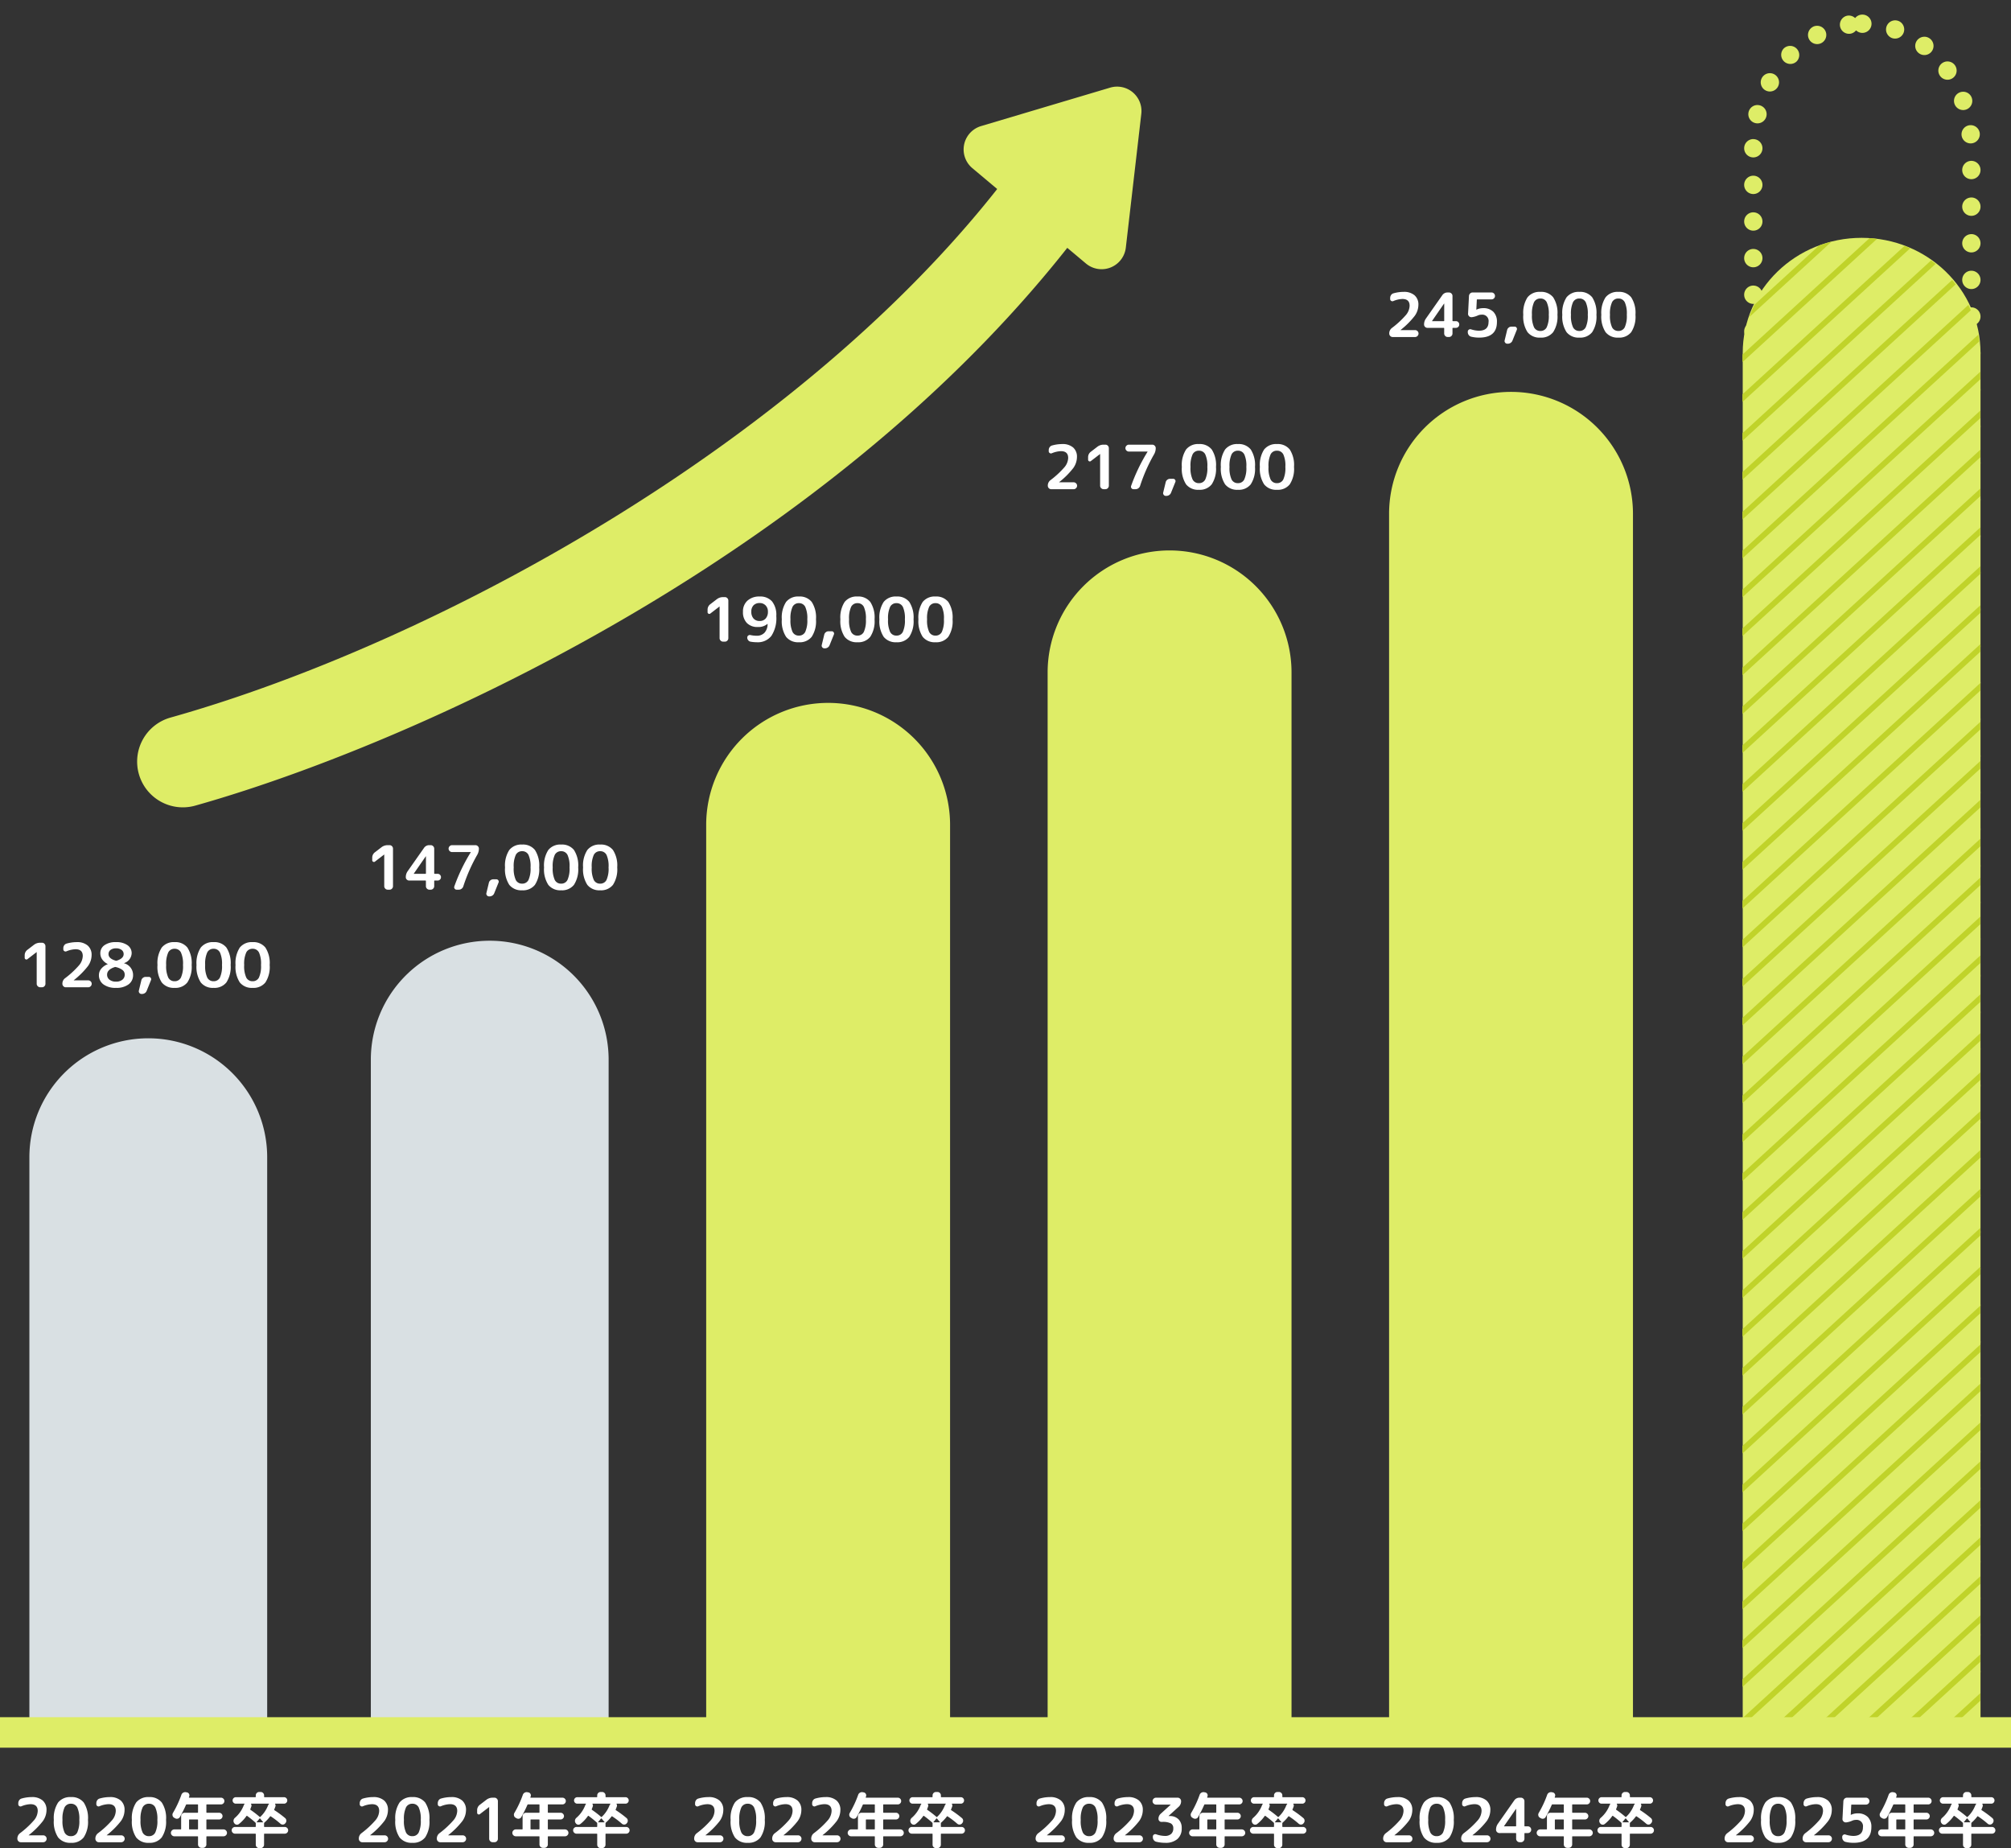 <svg xmlns="http://www.w3.org/2000/svg" xmlns:xlink="http://www.w3.org/1999/xlink" width="329.82" height="303.059" viewBox="0 0 329.82 303.059">
  <rect x="0" y="0" width="329.82" height="303.059" fill="#333333" stroke="none"/>
  <defs>
    <clipPath id="clip-path">
      <path id="長方形_729" data-name="長方形 729" d="M19.5,0h0A19.5,19.5,0,0,1,39,19.5V242.961a0,0,0,0,1,0,0H0a0,0,0,0,1,0,0V19.5A19.5,19.5,0,0,1,19.5,0Z" transform="translate(0.047 -30)" fill="#deed67"/>
    </clipPath>
  </defs>
  <g id="グループ_2409" data-name="グループ 2409" transform="translate(-3452.18 509.262)">
    <path id="パス_1755" data-name="パス 1755" d="M19.381,0h.007a1.5,1.5,0,0,1,0,3h0a1.5,1.5,0,0,1-1.036-.416,1.5,1.5,0,0,1-.968.556h0a1.5,1.5,0,0,1-.42-2.97h.005A1.5,1.5,0,0,1,18.2.57,1.5,1.5,0,0,1,19.381,0Zm5.377.941a1.5,1.5,0,0,1,.509.089h0l.009,0a1.5,1.5,0,0,1-1.023,2.82l0,0A1.5,1.5,0,0,1,24.758.941ZM29.552,3.63a1.493,1.493,0,0,1,.926.321l.013.01a1.5,1.5,0,0,1-1.868,2.348l0,0a1.5,1.5,0,0,1,.933-2.676Zm3.794,4.051a1.5,1.5,0,0,1,1.23.64l0,0a1.5,1.5,0,1,1-2.458,1.72l0,0a1.5,1.5,0,0,1,1.227-2.361Zm2.57,4.968a1.5,1.5,0,0,1,1.409.987l0,.006v0a1.5,1.5,0,1,1-2.822,1.019l0,0a1.5,1.5,0,0,1,1.411-2.01Zm1.235,5.481a1.5,1.5,0,0,1,1.49,1.347v.016a1.5,1.5,0,0,1-2.986.288v0A1.5,1.5,0,0,1,37,18.138Q37.077,18.13,37.151,18.13Zm.111,5.855a1.5,1.5,0,0,1,1.5,1.5v.005a1.5,1.5,0,1,1-3,0v-.005A1.5,1.5,0,0,1,37.262,23.985Zm0,6.005a1.5,1.5,0,0,1,1.5,1.5V31.5a1.5,1.5,0,1,1-3,0v-.006A1.5,1.5,0,0,1,37.262,29.991Zm0,6.006a1.5,1.5,0,0,1,1.5,1.5V37.5a1.5,1.5,0,0,1-3,0V37.5A1.5,1.5,0,0,1,37.262,36Zm0,6.005a1.5,1.5,0,0,1,1.5,1.5v.006a1.5,1.5,0,0,1-3,0V43.5A1.5,1.5,0,0,1,37.262,42Zm0,6.006a1.5,1.5,0,0,1,1.5,1.5v.005a1.5,1.5,0,0,1-3,0v-.005A1.5,1.5,0,0,1,37.262,48.007Zm0,6.005a1.5,1.5,0,0,1,1.5,1.5v.006a1.5,1.5,0,0,1-3,0v-.006A1.5,1.5,0,0,1,37.262,54.013Zm0,6.006a1.5,1.5,0,0,1,1.5,1.5v.005a1.5,1.5,0,0,1-3,0v-.005A1.5,1.5,0,0,1,37.262,60.018Zm0,6.005a1.5,1.5,0,0,1,1.5,1.5v.006a1.5,1.5,0,0,1-3,0v-.006A1.5,1.5,0,0,1,37.262,66.024Zm0,6.006a1.5,1.5,0,0,1,1.5,1.5v.005a1.5,1.5,0,0,1-3,0v-.005A1.5,1.5,0,0,1,37.262,72.029Zm0,6.005a1.5,1.5,0,0,1,1.5,1.5v.005a1.5,1.5,0,0,1-3,0v-.005A1.5,1.5,0,0,1,37.262,78.035Zm0,6.005a1.5,1.5,0,0,1,1.5,1.5v.006a1.5,1.5,0,0,1-3,0V85.54A1.5,1.5,0,0,1,37.262,84.04Zm0,6.006a1.5,1.5,0,0,1,1.5,1.5v.005a1.5,1.5,0,0,1-3,0v-.005A1.5,1.5,0,0,1,37.262,90.046Zm0,6.005a1.5,1.5,0,0,1,1.5,1.5v.006a1.5,1.5,0,0,1-3,0v-.006A1.5,1.5,0,0,1,37.262,96.051Zm0,6.006a1.5,1.5,0,0,1,1.5,1.5v.005a1.5,1.5,0,0,1-3,0v-.005A1.5,1.5,0,0,1,37.262,102.057Zm0,6.005a1.5,1.5,0,0,1,1.5,1.5v.006a1.5,1.5,0,1,1-3,0v-.006A1.5,1.5,0,0,1,37.262,108.062Zm0,6.006a1.5,1.5,0,0,1,1.5,1.5v.005a1.5,1.5,0,1,1-3,0v-.005A1.5,1.5,0,0,1,37.262,114.068Zm0,6.005a1.5,1.5,0,0,1,1.5,1.5v.006a1.5,1.5,0,0,1-3,0v-.006A1.5,1.5,0,0,1,37.262,120.073Zm0,6.006a1.5,1.5,0,0,1,1.5,1.5v.005a1.5,1.5,0,0,1-3,0v-.005A1.5,1.5,0,0,1,37.262,126.079Zm0,6.005a1.5,1.5,0,0,1,1.5,1.5v.005a1.5,1.5,0,0,1-3,0v-.005A1.5,1.5,0,0,1,37.262,132.084Zm0,6.005a1.5,1.5,0,0,1,1.5,1.5v.006a1.5,1.5,0,0,1-3,0v-.006A1.5,1.5,0,0,1,37.262,138.09Zm0,6.006a1.5,1.5,0,0,1,1.5,1.5v.005a1.5,1.5,0,1,1-3,0V145.6A1.5,1.5,0,0,1,37.262,144.1Zm0,6.006a1.5,1.5,0,0,1,1.5,1.5v.005a1.5,1.5,0,0,1-3,0V151.6A1.5,1.5,0,0,1,37.262,150.1Zm0,6.005a1.5,1.5,0,0,1,1.5,1.5v.005a1.5,1.5,0,0,1-3,0v-.005A1.5,1.5,0,0,1,37.262,156.106Zm0,6.005a1.5,1.5,0,0,1,1.5,1.5v.005a1.5,1.5,0,0,1-3,0v-.005A1.5,1.5,0,0,1,37.262,162.112Zm0,6.005a1.5,1.5,0,0,1,1.5,1.5v.006a1.5,1.5,0,0,1-3,0v-.006A1.5,1.5,0,0,1,37.262,168.117Zm0,6.006a1.5,1.5,0,0,1,1.5,1.5v.006a1.5,1.5,0,0,1-3,0v-.006A1.5,1.5,0,0,1,37.262,174.123Zm0,6.006a1.5,1.5,0,0,1,1.5,1.5v.005a1.5,1.5,0,0,1-3,0v-.005A1.5,1.5,0,0,1,37.262,180.128Zm0,6.005a1.5,1.5,0,0,1,1.5,1.5v.005a1.5,1.5,0,0,1-3,0v-.005A1.5,1.5,0,0,1,37.262,186.134Zm0,6.005a1.5,1.5,0,0,1,1.5,1.5v.006a1.5,1.5,0,0,1-3,0v-.006A1.5,1.5,0,0,1,37.262,192.139Zm0,6.006a1.5,1.5,0,0,1,1.5,1.5v.006a1.5,1.5,0,0,1-3,0v-.006A1.5,1.5,0,0,1,37.262,198.145Zm0,6.006a1.5,1.5,0,0,1,1.5,1.5v.005a1.5,1.5,0,0,1-3,0v-.005A1.5,1.5,0,0,1,37.262,204.15Zm0,6.005a1.5,1.5,0,0,1,1.5,1.5v.005a1.5,1.5,0,0,1-3,0v-.005A1.5,1.5,0,0,1,37.262,210.156Zm0,6.005a1.5,1.5,0,0,1,1.5,1.5v.006a1.5,1.5,0,0,1-3,0v-.006A1.5,1.5,0,0,1,37.262,216.161Zm0,6.006a1.5,1.5,0,0,1,1.5,1.5v.005a1.5,1.5,0,0,1-3,0v-.005A1.5,1.5,0,0,1,37.262,222.167Zm0,6.005a1.5,1.5,0,0,1,1.5,1.5v.006a1.5,1.5,0,1,1-3,0v-.006A1.5,1.5,0,0,1,37.262,228.172Zm0,6.006a1.5,1.5,0,0,1,1.5,1.5v.005a1.5,1.5,0,1,1-3,0v-.005A1.5,1.5,0,0,1,37.262,234.178Zm0,6.005a1.5,1.5,0,0,1,1.5,1.5v.005a1.5,1.5,0,1,1-3,0v-.005A1.5,1.5,0,0,1,37.262,240.183Zm0,6.005a1.5,1.5,0,0,1,1.5,1.5v.006a1.5,1.5,0,0,1-3,0v-.006A1.5,1.5,0,0,1,37.262,246.189Zm0,6.006a1.5,1.5,0,0,1,1.5,1.5v.006a1.5,1.5,0,0,1-3,0v-.006A1.5,1.5,0,0,1,37.262,252.194Zm0,6.006a1.5,1.5,0,0,1,1.5,1.5v.005a1.5,1.5,0,0,1-3,0V259.7A1.5,1.5,0,0,1,37.262,258.2Zm0,6.005a1.5,1.5,0,0,1,1.5,1.5v.005a1.5,1.5,0,0,1-3,0v-.005A1.5,1.5,0,0,1,37.262,264.205Zm0,6.005a1.5,1.5,0,0,1,1.5,1.5v.005a1.5,1.5,0,0,1-1.5,1.5,1.524,1.524,0,0,1-.155-.008,1.5,1.5,0,0,1-1.493,1.359h-.006a1.5,1.5,0,0,1,0-3h.006a1.523,1.523,0,0,1,.155.008A1.5,1.5,0,0,1,37.262,270.211Zm-7.66,1.357h.006a1.5,1.5,0,0,1,0,3H29.6a1.5,1.5,0,0,1,0-3Zm-6.005,0H23.6a1.5,1.5,0,0,1,0,3H23.6a1.5,1.5,0,0,1,0-3Zm-6.006,0H17.6a1.5,1.5,0,0,1,0,3h-.006a1.5,1.5,0,0,1,0-3Zm-6.005,0h.005a1.5,1.5,0,0,1,0,3h-.005a1.5,1.5,0,0,1,0-3Zm-6.006,0h.006a1.5,1.5,0,0,1,0,3H5.58a1.5,1.5,0,0,1,0-3ZM1.5,272.642a1.5,1.5,0,0,1,1.5,1.5v.006a1.5,1.5,0,0,1-.06.42H.06a1.5,1.5,0,0,1-.06-.42v-.006A1.5,1.5,0,0,1,1.5,272.642Zm0-6.005a1.5,1.5,0,0,1,1.5,1.5v.005a1.5,1.5,0,0,1-3,0v-.005A1.5,1.5,0,0,1,1.5,266.637Zm0-6.005a1.5,1.5,0,0,1,1.5,1.5v.005a1.5,1.5,0,0,1-3,0v-.005A1.5,1.5,0,0,1,1.5,260.631Zm0-6.006a1.5,1.5,0,0,1,1.5,1.5v.005a1.5,1.5,0,0,1-3,0v-.005A1.5,1.5,0,0,1,1.5,254.626Zm0-6.005a1.5,1.5,0,0,1,1.5,1.5v.005a1.5,1.5,0,0,1-3,0v-.005A1.5,1.5,0,0,1,1.5,248.62Zm0-6.006a1.5,1.5,0,0,1,1.5,1.5v.006a1.5,1.5,0,0,1-3,0v-.006A1.5,1.5,0,0,1,1.5,242.615Zm0-6.005a1.5,1.5,0,0,1,1.5,1.5v.005a1.5,1.5,0,0,1-3,0v-.005A1.5,1.5,0,0,1,1.5,236.609Zm0-6.005A1.5,1.5,0,0,1,3,232.1v.005a1.5,1.5,0,0,1-3,0V232.1A1.5,1.5,0,0,1,1.5,230.6Zm0-6.006A1.5,1.5,0,0,1,3,226.1v.006a1.5,1.5,0,0,1-3,0V226.1A1.5,1.5,0,0,1,1.5,224.6Zm0-6.006a1.5,1.5,0,0,1,1.5,1.5v.006a1.5,1.5,0,0,1-3,0v-.006A1.5,1.5,0,0,1,1.5,218.593Zm0-6.005a1.5,1.5,0,0,1,1.5,1.5v.005a1.5,1.5,0,0,1-3,0v-.005A1.5,1.5,0,0,1,1.5,212.587Zm0-6.005a1.5,1.5,0,0,1,1.5,1.5v.005a1.5,1.5,0,0,1-3,0v-.005A1.5,1.5,0,0,1,1.5,206.582Zm0-6.006a1.5,1.5,0,0,1,1.5,1.5v.006a1.5,1.5,0,0,1-3,0v-.006A1.5,1.5,0,0,1,1.5,200.576Zm0-6.005a1.5,1.5,0,0,1,1.5,1.5v.005a1.5,1.5,0,0,1-3,0v-.005A1.5,1.5,0,0,1,1.5,194.571Zm0-6.006a1.5,1.5,0,0,1,1.5,1.5v.006a1.5,1.5,0,0,1-3,0v-.006A1.5,1.5,0,0,1,1.5,188.565Zm0-6.005a1.5,1.5,0,0,1,1.5,1.5v.005a1.5,1.5,0,0,1-3,0v-.005A1.5,1.5,0,0,1,1.5,182.56Zm0-6.005a1.5,1.5,0,0,1,1.5,1.5v.005a1.5,1.5,0,0,1-3,0v-.005A1.5,1.5,0,0,1,1.5,176.554Zm0-6.006a1.5,1.5,0,0,1,1.5,1.5v.006a1.5,1.5,0,0,1-3,0v-.006A1.5,1.5,0,0,1,1.5,170.549Zm0-6.006a1.5,1.5,0,0,1,1.5,1.5v.006a1.5,1.5,0,0,1-3,0v-.006A1.5,1.5,0,0,1,1.5,164.543Zm0-6.005a1.5,1.5,0,0,1,1.5,1.5v.005a1.5,1.5,0,0,1-3,0v-.005A1.5,1.5,0,0,1,1.5,158.538Zm0-6.005a1.5,1.5,0,0,1,1.5,1.5v.005a1.5,1.5,0,0,1-3,0v-.005A1.5,1.5,0,0,1,1.5,152.532Zm0-6.006a1.5,1.5,0,0,1,1.5,1.5v.006a1.5,1.5,0,0,1-3,0v-.006A1.5,1.5,0,0,1,1.5,146.527Zm0-6.005a1.5,1.5,0,0,1,1.5,1.5v.005a1.5,1.5,0,0,1-3,0v-.005A1.5,1.5,0,0,1,1.5,140.521Zm0-6.006a1.5,1.5,0,0,1,1.5,1.5v.006a1.5,1.5,0,0,1-3,0v-.006A1.5,1.5,0,0,1,1.5,134.516Zm0-6.005a1.5,1.5,0,0,1,1.5,1.5v.005a1.5,1.5,0,0,1-3,0v-.005A1.5,1.5,0,0,1,1.5,128.51Zm0-6.006A1.5,1.5,0,0,1,3,124v.006a1.5,1.5,0,0,1-3,0V124A1.5,1.5,0,0,1,1.5,122.5Zm0-6.005A1.5,1.5,0,0,1,3,118V118a1.5,1.5,0,0,1-3,0V118A1.5,1.5,0,0,1,1.5,116.5Zm0-6.005a1.5,1.5,0,0,1,1.5,1.5V112a1.5,1.5,0,0,1-3,0v-.005A1.5,1.5,0,0,1,1.5,110.494Zm0-6.006a1.5,1.5,0,0,1,1.5,1.5v.006a1.5,1.5,0,0,1-3,0v-.006A1.5,1.5,0,0,1,1.5,104.488Zm0-6.005a1.5,1.5,0,0,1,1.5,1.5v.005a1.5,1.5,0,1,1-3,0v-.005A1.5,1.5,0,0,1,1.5,98.483Zm0-6.006a1.5,1.5,0,0,1,1.5,1.5v.006a1.5,1.5,0,0,1-3,0v-.006A1.5,1.5,0,0,1,1.5,92.477Zm0-6.005a1.5,1.5,0,0,1,1.5,1.5v.005a1.5,1.5,0,0,1-3,0v-.005A1.5,1.5,0,0,1,1.5,86.472Zm0-6.006a1.5,1.5,0,0,1,1.5,1.5v.006a1.5,1.5,0,0,1-3,0v-.006A1.5,1.5,0,0,1,1.5,80.466Zm0-6.005a1.5,1.5,0,0,1,1.5,1.5v.005a1.5,1.5,0,0,1-3,0v-.005A1.5,1.5,0,0,1,1.5,74.461Zm0-6.006a1.5,1.5,0,0,1,1.5,1.5v.006a1.5,1.5,0,0,1-3,0v-.006A1.5,1.5,0,0,1,1.5,68.455Zm0-6.005A1.5,1.5,0,0,1,3,63.95v.005a1.5,1.5,0,0,1-3,0V63.95A1.5,1.5,0,0,1,1.5,62.45Zm0-6.006a1.5,1.5,0,0,1,1.5,1.5v.006a1.5,1.5,0,0,1-3,0v-.006A1.5,1.5,0,0,1,1.5,56.444Zm0-6.005a1.5,1.5,0,0,1,1.5,1.5v.005a1.5,1.5,0,0,1-3,0v-.005A1.5,1.5,0,0,1,1.5,50.439Zm0-6.005a1.5,1.5,0,0,1,1.5,1.5v.005a1.5,1.5,0,0,1-3,0v-.005A1.5,1.5,0,0,1,1.5,44.433Zm0-6.006a1.5,1.5,0,0,1,1.5,1.5v.006a1.5,1.5,0,0,1-3,0v-.006A1.5,1.5,0,0,1,1.5,38.428Zm0-6.005a1.5,1.5,0,0,1,1.5,1.5v.005a1.5,1.5,0,0,1-3,0v-.005A1.5,1.5,0,0,1,1.5,32.422Zm0-6.006a1.5,1.5,0,0,1,1.5,1.5v.006a1.5,1.5,0,0,1-3,0v-.006A1.5,1.5,0,0,1,1.5,26.417Zm0-6h0a1.5,1.5,0,0,1,1.5,1.5v0a1.5,1.5,0,0,1-1.5,1.5h0a1.5,1.5,0,0,1-1.5-1.5s0-.007,0-.011H0A1.5,1.5,0,0,1,1.5,20.413Zm.682-5.586a1.5,1.5,0,0,1,1.457,1.864v0A1.5,1.5,0,0,1,.727,15.97v-.005A1.5,1.5,0,0,1,2.182,14.827ZM4.22,9.606a1.5,1.5,0,0,1,1.314,2.222l0,0A1.5,1.5,0,0,1,2.9,10.39l0,0A1.5,1.5,0,0,1,4.22,9.606ZM7.537,5.131A1.5,1.5,0,0,1,8.6,7.686l0,0a1.5,1.5,0,0,1-2.139-2.1l.012-.012A1.5,1.5,0,0,1,7.537,5.131Zm4.426-3.294a1.5,1.5,0,0,1,.7,2.83l0,0a1.5,1.5,0,1,1-1.39-2.659h0L11.277,2A1.493,1.493,0,0,1,11.964,1.837Z" transform="translate(3738.238 -506.868)" fill="#deed67"/>
    <path id="パス_2025" data-name="パス 2025" d="M19.5,0C30.27,0,39,8.452,39,18.878V244.049H0V18.878C0,8.452,8.73,0,19.5,0Z" transform="translate(3738 -470.262)" fill="#deed67"/>
    <path id="長方形_606" data-name="長方形 606" d="M20,0h0A20,20,0,0,1,40,20V167a0,0,0,0,1,0,0H0a0,0,0,0,1,0,0V20A20,20,0,0,1,20,0Z" transform="translate(3568 -394)" fill="#deed67"/>
    <path id="長方形_883" data-name="長方形 883" d="M20,0h0A20,20,0,0,1,40,20V192a0,0,0,0,1,0,0H0a0,0,0,0,1,0,0V20A20,20,0,0,1,20,0Z" transform="translate(3624 -419)" fill="#deed67"/>
    <path id="長方形_908" data-name="長方形 908" d="M20,0h0A20,20,0,0,1,40,20V218a0,0,0,0,1,0,0H0a0,0,0,0,1,0,0V20A20,20,0,0,1,20,0Z" transform="translate(3680 -445)" fill="#deed67"/>
    <path id="長方形_607" data-name="長方形 607" d="M19.5,0h0A19.5,19.5,0,0,1,39,19.5V112a0,0,0,0,1,0,0H0a0,0,0,0,1,0,0V19.5A19.5,19.5,0,0,1,19.5,0Z" transform="translate(3457 -339)" fill="#d9e0e3"/>
    <path id="長方形_728" data-name="長方形 728" d="M19.5,0h0A19.5,19.5,0,0,1,39,19.5V128a0,0,0,0,1,0,0H0a0,0,0,0,1,0,0V19.5A19.5,19.5,0,0,1,19.5,0Z" transform="translate(3513 -355)" fill="#d9e0e3"/>
    <g id="マスクグループ_9" data-name="マスクグループ 9" transform="translate(3737.915 -440.261)" clip-path="url(#clip-path)">
      <g id="グループ_2315" data-name="グループ 2315" transform="translate(-17.98 -67.213)">
        <path id="パス_1811" data-name="パス 1811" d="M8.421,85.012,12.146.04l.922-.121L9.343,84.891Z" transform="translate(57.043 29.949) rotate(45)" fill="#c0d32a"/>
        <path id="パス_1812" data-name="パス 1812" d="M8.421,85.012,12.146.04l.922-.121L9.343,84.891Z" transform="translate(57.043 10.679) rotate(45)" fill="#c0d32a"/>
        <path id="パス_1813" data-name="パス 1813" d="M8.421,85.012,12.146.04l.922-.121L9.343,84.891Z" transform="translate(57.043 -8.591) rotate(45)" fill="#c0d32a"/>
        <path id="パス_1814" data-name="パス 1814" d="M8.421,85.012,12.146.04l.922-.121L9.343,84.891Z" transform="translate(57.043 81.002) rotate(45)" fill="#c0d32a"/>
        <path id="パス_1815" data-name="パス 1815" d="M8.421,85.012,12.146.04l.922-.121L9.343,84.891Z" transform="translate(57.043 132.055) rotate(45)" fill="#c0d32a"/>
        <path id="パス_1816" data-name="パス 1816" d="M8.421,85.012,12.146.04l.922-.121L9.343,84.891Z" transform="translate(57.043 183.108) rotate(45)" fill="#c0d32a"/>
        <path id="パス_1817" data-name="パス 1817" d="M8.421,85.012,12.146.04l.922-.121L9.343,84.891Z" transform="translate(57.043 55.488) rotate(45)" fill="#c0d32a"/>
        <path id="パス_1818" data-name="パス 1818" d="M8.421,85.012,12.146.04l.922-.121L9.343,84.891Z" transform="translate(57.043 106.541) rotate(45)" fill="#c0d32a"/>
        <path id="パス_1819" data-name="パス 1819" d="M8.421,85.012,12.146.04l.922-.121L9.343,84.891Z" transform="translate(57.043 157.594) rotate(45)" fill="#c0d32a"/>
        <path id="パス_1820" data-name="パス 1820" d="M8.421,85.012,12.146.04l.922-.121L9.343,84.891Z" transform="translate(57.043 208.647) rotate(45)" fill="#c0d32a"/>
        <path id="パス_2026" data-name="パス 2026" d="M8.421,85.012,12.146.04l.922-.121L9.343,84.891Z" transform="translate(57.043 246.648) rotate(45)" fill="#c0d32a"/>
        <path id="パス_1821" data-name="パス 1821" d="M8.421,85.012,12.146.04l.922-.121L9.343,84.891Z" transform="translate(57.043 42.695) rotate(45)" fill="#c0d32a"/>
        <path id="パス_1822" data-name="パス 1822" d="M8.421,85.012,12.146.04l.922-.121L9.343,84.891Z" transform="translate(57.043 23.425) rotate(45)" fill="#c0d32a"/>
        <path id="パス_1823" data-name="パス 1823" d="M8.421,85.012,12.146.04l.922-.121L9.343,84.891Z" transform="translate(57.043 4.154) rotate(45)" fill="#c0d32a"/>
        <path id="パス_1824" data-name="パス 1824" d="M8.421,85.012,12.146.04l.922-.121L9.343,84.891Z" transform="translate(57.043 93.748) rotate(45)" fill="#c0d32a"/>
        <path id="パス_1825" data-name="パス 1825" d="M8.421,85.012,12.146.04l.922-.121L9.343,84.891Z" transform="translate(57.043 144.801) rotate(45)" fill="#c0d32a"/>
        <path id="パス_1826" data-name="パス 1826" d="M8.421,85.012,12.146.04l.922-.121L9.343,84.891Z" transform="translate(57.043 195.854) rotate(45)" fill="#c0d32a"/>
        <path id="パス_2031" data-name="パス 2031" d="M8.421,85.012,12.146.04l.922-.121L9.343,84.891Z" transform="translate(57.043 233.855) rotate(45)" fill="#c0d32a"/>
        <path id="パス_1827" data-name="パス 1827" d="M8.421,85.012,12.146.04l.922-.121L9.343,84.891Z" transform="translate(57.043 68.233) rotate(45)" fill="#c0d32a"/>
        <path id="パス_1828" data-name="パス 1828" d="M8.421,85.012,12.146.04l.922-.121L9.343,84.891Z" transform="translate(57.043 119.286) rotate(45)" fill="#c0d32a"/>
        <path id="パス_1829" data-name="パス 1829" d="M8.421,85.012,12.146.04l.922-.121L9.343,84.891Z" transform="translate(57.043 170.339) rotate(45)" fill="#c0d32a"/>
        <path id="パス_1830" data-name="パス 1830" d="M8.421,85.012,12.146.04l.922-.121L9.343,84.891Z" transform="translate(57.043 221.392) rotate(45)" fill="#c0d32a"/>
        <path id="パス_2028" data-name="パス 2028" d="M8.421,85.012,12.146.04l.922-.121L9.343,84.891Z" transform="translate(57.043 259.394) rotate(45)" fill="#c0d32a"/>
        <path id="パス_1831" data-name="パス 1831" d="M8.421,85.012,12.146.04l.922-.121L9.343,84.891Z" transform="translate(57.043 36.322) rotate(45)" fill="#c0d32a"/>
        <path id="パス_1832" data-name="パス 1832" d="M8.421,85.012,12.146.04l.922-.121L9.343,84.891Z" transform="translate(57.043 17.052) rotate(45)" fill="#c0d32a"/>
        <path id="パス_1833" data-name="パス 1833" d="M8.421,85.012,12.146.04l.922-.121L9.343,84.891Z" transform="translate(57.043 -2.218) rotate(45)" fill="#c0d32a"/>
        <path id="パス_1834" data-name="パス 1834" d="M8.421,85.012,12.146.04l.922-.121L9.343,84.891Z" transform="translate(57.043 87.375) rotate(45)" fill="#c0d32a"/>
        <path id="パス_1835" data-name="パス 1835" d="M8.421,85.012,12.146.04l.922-.121L9.343,84.891Z" transform="translate(57.043 138.428) rotate(45)" fill="#c0d32a"/>
        <path id="パス_1836" data-name="パス 1836" d="M8.421,85.012,12.146.04l.922-.121L9.343,84.891Z" transform="translate(57.043 189.481) rotate(45)" fill="#c0d32a"/>
        <path id="パス_1837" data-name="パス 1837" d="M8.421,85.012,12.146.04l.922-.121L9.343,84.891Z" transform="translate(57.043 61.86) rotate(45)" fill="#c0d32a"/>
        <path id="パス_1838" data-name="パス 1838" d="M8.421,85.012,12.146.04l.922-.121L9.343,84.891Z" transform="translate(57.043 112.913) rotate(45)" fill="#c0d32a"/>
        <path id="パス_1839" data-name="パス 1839" d="M8.421,85.012,12.146.04l.922-.121L9.343,84.891Z" transform="translate(57.043 163.966) rotate(45)" fill="#c0d32a"/>
        <path id="パス_1840" data-name="パス 1840" d="M8.421,85.012,12.146.04l.922-.121L9.343,84.891Z" transform="translate(57.043 215.019) rotate(45)" fill="#c0d32a"/>
        <path id="パス_2027" data-name="パス 2027" d="M8.421,85.012,12.146.04l.922-.121L9.343,84.891Z" transform="translate(57.043 253.021) rotate(45)" fill="#c0d32a"/>
        <path id="パス_1841" data-name="パス 1841" d="M8.421,85.012,12.146.04l.922-.121L9.343,84.891Z" transform="translate(57.043 49.068) rotate(45)" fill="#c0d32a"/>
        <path id="パス_1842" data-name="パス 1842" d="M8.421,85.012,12.146.04l.922-.121L9.343,84.891Z" transform="translate(57.043 100.121) rotate(45)" fill="#c0d32a"/>
        <path id="パス_1843" data-name="パス 1843" d="M8.421,85.012,12.146.04l.922-.121L9.343,84.891Z" transform="translate(57.043 151.174) rotate(45)" fill="#c0d32a"/>
        <path id="パス_1844" data-name="パス 1844" d="M8.421,85.012,12.146.04l.922-.121L9.343,84.891Z" transform="translate(57.043 202.227) rotate(45)" fill="#c0d32a"/>
        <path id="パス_2030" data-name="パス 2030" d="M8.421,85.012,12.146.04l.922-.121L9.343,84.891Z" transform="translate(57.043 240.228) rotate(45)" fill="#c0d32a"/>
        <path id="パス_1845" data-name="パス 1845" d="M8.421,85.012,12.146.04l.922-.121L9.343,84.891Z" transform="translate(57.043 74.606) rotate(45)" fill="#c0d32a"/>
        <path id="パス_1846" data-name="パス 1846" d="M8.421,85.012,12.146.04l.922-.121L9.343,84.891Z" transform="translate(57.043 125.659) rotate(45)" fill="#c0d32a"/>
        <path id="パス_1847" data-name="パス 1847" d="M8.421,85.012,12.146.04l.922-.121L9.343,84.891Z" transform="translate(57.043 176.712) rotate(45)" fill="#c0d32a"/>
        <path id="パス_1848" data-name="パス 1848" d="M8.421,85.012,12.146.04l.922-.121L9.343,84.891Z" transform="translate(57.043 227.765) rotate(45)" fill="#c0d32a"/>
        <path id="パス_2029" data-name="パス 2029" d="M8.421,85.012,12.146.04l.922-.121L9.343,84.891Z" transform="translate(57.043 265.767) rotate(45)" fill="#c0d32a"/>
      </g>
    </g>
    <g id="グループ_1763" data-name="グループ 1763" transform="translate(3096.98 -980.136) rotate(-26)">
      <g id="グループ_2112" data-name="グループ 2112" transform="matrix(0.999, 0.035, -0.035, 0.999, 86.713, 648.395)">
        <path id="パス_1451" data-name="パス 1451" d="M89.124,21.972C51.874,21.972,18.024,15.3-2.229,9A7.5,7.5,0,0,1-7.161-.395a7.5,7.5,0,0,1,9.39-4.932c43.552,13.557,114.3,19.054,166.7-.915l1.887-.732a7.5,7.5,0,0,1,9.735,4.211,7.5,7.5,0,0,1-4.211,9.735l-2.072.8C146.845,18.226,117.029,21.972,89.124,21.972Z" transform="translate(0 54.162) rotate(-9)" fill="#deed67"/>
        <path id="多角形_6" data-name="多角形 6" d="M16.26,5.062a4,4,0,0,1,6.678,0L35.106,23.512a4,4,0,0,1-3.339,6.2H7.43a4,4,0,0,1-3.339-6.2Z" transform="translate(181.66) rotate(64)" fill="#deed67"/>
      </g>
    </g>
    <path id="パス_1114" data-name="パス 1114" d="M848.82,173.5H519v-5H848.82Z" transform="translate(2933.18 -396.173)" fill="#deed67"/>
    <path id="パス_2079" data-name="パス 2079" d="M-17.2-5.27a3.139,3.139,0,0,1-.595,1.8A13.288,13.288,0,0,1-20.1-1.17q-.02.02-.02.03a.009.009,0,0,0,.01.01h2.36a.556.556,0,0,1,.4.165.531.531,0,0,1,.17.4.547.547,0,0,1-.17.4.547.547,0,0,1-.4.17h-3.67a.531.531,0,0,1-.395-.17.556.556,0,0,1-.165-.4,1.1,1.1,0,0,1,.43-.91,14.723,14.723,0,0,0,2.32-2.15,2.483,2.483,0,0,0,.59-1.5q0-1.11-1.19-1.11a4.206,4.206,0,0,0-1.48.34.355.355,0,0,1-.355-.03.343.343,0,0,1-.165-.3V-6.4a.831.831,0,0,1,.145-.475A.684.684,0,0,1-21.3-7.16a6.128,6.128,0,0,1,1.67-.24,2.622,2.622,0,0,1,1.8.56A1.991,1.991,0,0,1-17.2-5.27Zm5.04-.44a1.118,1.118,0,0,0-1.04-.6,1.118,1.118,0,0,0-1.04.6,4.482,4.482,0,0,0-.34,2.06,4.482,4.482,0,0,0,.34,2.06,1.118,1.118,0,0,0,1.04.6,1.118,1.118,0,0,0,1.04-.6,4.482,4.482,0,0,0,.34-2.06A4.482,4.482,0,0,0-12.16-5.71ZM-11.1-.79A2.491,2.491,0,0,1-13.2.1a2.505,2.505,0,0,1-2.1-.89A4.672,4.672,0,0,1-16-3.65a4.672,4.672,0,0,1,.7-2.86,2.505,2.505,0,0,1,2.1-.89,2.505,2.505,0,0,1,2.105.89A4.672,4.672,0,0,1-10.4-3.65,4.646,4.646,0,0,1-11.1-.79Zm6.7-4.48a3.139,3.139,0,0,1-.595,1.8A13.288,13.288,0,0,1-7.3-1.17q-.02.02-.02.03a.009.009,0,0,0,.01.01h2.36a.556.556,0,0,1,.4.165.531.531,0,0,1,.17.4.547.547,0,0,1-.17.4.547.547,0,0,1-.4.17H-8.62a.531.531,0,0,1-.4-.17.556.556,0,0,1-.165-.4,1.1,1.1,0,0,1,.43-.91A14.723,14.723,0,0,0-6.43-3.63a2.483,2.483,0,0,0,.59-1.5q0-1.11-1.19-1.11a4.206,4.206,0,0,0-1.48.34.355.355,0,0,1-.355-.03.343.343,0,0,1-.165-.3V-6.4a.831.831,0,0,1,.145-.475A.684.684,0,0,1-8.5-7.16,6.128,6.128,0,0,1-6.83-7.4a2.622,2.622,0,0,1,1.8.56A1.991,1.991,0,0,1-4.4-5.27Zm6.4,0a3.139,3.139,0,0,1-.595,1.8A13.288,13.288,0,0,1-.9-1.17q-.02.02-.02.03a.009.009,0,0,0,.01.01H1.45a.556.556,0,0,1,.4.165.531.531,0,0,1,.17.4.547.547,0,0,1-.17.4.547.547,0,0,1-.4.17H-2.22a.531.531,0,0,1-.395-.17.556.556,0,0,1-.165-.4,1.1,1.1,0,0,1,.43-.91A14.723,14.723,0,0,0-.03-3.63a2.483,2.483,0,0,0,.59-1.5q0-1.11-1.19-1.11a4.206,4.206,0,0,0-1.48.34.355.355,0,0,1-.355-.03.343.343,0,0,1-.165-.3V-6.4a.831.831,0,0,1,.145-.475A.684.684,0,0,1-2.1-7.16,6.128,6.128,0,0,1-.43-7.4a2.622,2.622,0,0,1,1.8.56A1.991,1.991,0,0,1,2-5.27ZM3.77-.97a.556.556,0,0,1-.4-.165A.531.531,0,0,1,3.2-1.53a.547.547,0,0,1,.17-.4.547.547,0,0,1,.4-.17H4.8a.071.071,0,0,0,.08-.08V-4.27a.531.531,0,0,1,.17-.395.556.556,0,0,1,.4-.165H7.56a.08.08,0,0,0,.09-.09v-1.2q0-.08-.09-.08H5.79a.117.117,0,0,0-.12.08A19.5,19.5,0,0,1,4.66-4.11a.521.521,0,0,1-.35.25.571.571,0,0,1-.43-.07l-.16-.09a.523.523,0,0,1-.25-.355.581.581,0,0,1,.07-.435A16.878,16.878,0,0,0,4.92-7.77a.628.628,0,0,1,.29-.35.662.662,0,0,1,.45-.08l.17.03a.494.494,0,0,1,.34.24.489.489,0,0,1,.04.41.493.493,0,0,0-.025.07.493.493,0,0,1-.025.07q-.02.08.06.08h5.2a.536.536,0,0,1,.385.16.523.523,0,0,1,.165.39.523.523,0,0,1-.165.39.536.536,0,0,1-.385.16H9.1a.071.071,0,0,0-.08.08v1.2q0,.09.08.09h2.02a.528.528,0,0,1,.385.165.528.528,0,0,1,.165.385.528.528,0,0,1-.165.385.528.528,0,0,1-.385.165H9.1a.071.071,0,0,0-.08.08v1.47a.071.071,0,0,0,.08.08h2.73a.547.547,0,0,1,.4.17.547.547,0,0,1,.17.4.531.531,0,0,1-.17.395.556.556,0,0,1-.4.165H9.1q-.08,0-.08.09V.37a.531.531,0,0,1-.17.395.556.556,0,0,1-.4.165H8.22a.556.556,0,0,1-.4-.165A.531.531,0,0,1,7.65.37V-.88a.08.08,0,0,0-.09-.09ZM6.18-3.65v1.47q0,.08.09.08H7.56q.09,0,.09-.08V-3.65q0-.08-.09-.08H6.27Q6.18-3.73,6.18-3.65ZM13.72-1.4a.536.536,0,0,1-.385-.16.523.523,0,0,1-.165-.39.523.523,0,0,1,.165-.39.536.536,0,0,1,.385-.16h3.31q.09,0,.09-.08v-.51a.2.2,0,0,0-.07-.14,15.874,15.874,0,0,0-1.34-1.08.076.076,0,0,0-.12.02,6.239,6.239,0,0,1-1.24,1.31.492.492,0,0,1-.4.1.517.517,0,0,1-.355-.24l-.03-.04a.59.59,0,0,1-.09-.435.663.663,0,0,1,.22-.395,5.15,5.15,0,0,0,1.45-2.05.62.62,0,0,1,.13-.22q.02-.04-.03-.06H13.85a.511.511,0,0,1-.375-.155.511.511,0,0,1-.155-.375.511.511,0,0,1,.155-.375.511.511,0,0,1,.375-.155h3.18a.08.08,0,0,0,.09-.09v-.2a.539.539,0,0,1,.165-.4.539.539,0,0,1,.4-.165h.24a.539.539,0,0,1,.395.165.539.539,0,0,1,.165.4v.2a.08.08,0,0,0,.09.09h3.18a.511.511,0,0,1,.375.155.511.511,0,0,1,.155.375.511.511,0,0,1-.155.375.511.511,0,0,1-.375.155H20.32q-.02,0-.03.025a.053.053,0,0,0,0,.045.431.431,0,0,1,.05.39q-.1.29-.19.49a.1.1,0,0,0,.03.12,17.177,17.177,0,0,1,1.75,1.29.547.547,0,0,1,.2.39.559.559,0,0,1-.13.42l-.05.06a.493.493,0,0,1-.375.195.537.537,0,0,1-.405-.135,14.071,14.071,0,0,0-1.59-1.21q-.06-.05-.12.03a6.533,6.533,0,0,1-.91.98.2.2,0,0,0-.07.14v.51q0,.08.09.08h3.31a.536.536,0,0,1,.385.16.523.523,0,0,1,.165.39.523.523,0,0,1-.165.39.536.536,0,0,1-.385.16H18.57a.08.08,0,0,0-.09.09V.4a.556.556,0,0,1-.165.4.531.531,0,0,1-.395.17h-.24a.531.531,0,0,1-.4-.17A.556.556,0,0,1,17.12.4V-1.31a.08.08,0,0,0-.09-.09Zm4.56-1.86q.07,0,.03-.06l-.47-.56a.063.063,0,0,0-.1,0l-.46.56q-.04.06.03.06ZM16.27-5.3a16.026,16.026,0,0,1,1.48,1.14.075.075,0,0,0,.12,0A5.108,5.108,0,0,0,19.12-6a.791.791,0,0,1,.16-.26.033.033,0,0,0,.01-.04.032.032,0,0,0-.03-.02H16.38q-.08,0-.03.08a.426.426,0,0,1,.04.38q-.09.26-.16.43A.1.1,0,0,0,16.27-5.3Z" transform="translate(3588.009 -207.173)" fill="#fff"/>
    <path id="パス_2078" data-name="パス 2078" d="M-17.2-5.27a3.139,3.139,0,0,1-.595,1.8A13.288,13.288,0,0,1-20.1-1.17q-.02.02-.02.03a.009.009,0,0,0,.01.01h2.36a.556.556,0,0,1,.4.165.531.531,0,0,1,.17.4.547.547,0,0,1-.17.4.547.547,0,0,1-.4.17h-3.67a.531.531,0,0,1-.395-.17.556.556,0,0,1-.165-.4,1.1,1.1,0,0,1,.43-.91,14.723,14.723,0,0,0,2.32-2.15,2.483,2.483,0,0,0,.59-1.5q0-1.11-1.19-1.11a4.206,4.206,0,0,0-1.48.34.355.355,0,0,1-.355-.03.343.343,0,0,1-.165-.3V-6.4a.831.831,0,0,1,.145-.475A.684.684,0,0,1-21.3-7.16a6.128,6.128,0,0,1,1.67-.24,2.622,2.622,0,0,1,1.8.56A1.991,1.991,0,0,1-17.2-5.27Zm5.04-.44a1.118,1.118,0,0,0-1.04-.6,1.118,1.118,0,0,0-1.04.6,4.482,4.482,0,0,0-.34,2.06,4.482,4.482,0,0,0,.34,2.06,1.118,1.118,0,0,0,1.04.6,1.118,1.118,0,0,0,1.04-.6,4.482,4.482,0,0,0,.34-2.06A4.482,4.482,0,0,0-12.16-5.71ZM-11.1-.79A2.491,2.491,0,0,1-13.2.1a2.505,2.505,0,0,1-2.1-.89A4.672,4.672,0,0,1-16-3.65a4.672,4.672,0,0,1,.7-2.86,2.505,2.505,0,0,1,2.1-.89,2.505,2.505,0,0,1,2.105.89A4.672,4.672,0,0,1-10.4-3.65,4.646,4.646,0,0,1-11.1-.79Zm6.7-4.48a3.139,3.139,0,0,1-.595,1.8A13.288,13.288,0,0,1-7.3-1.17q-.02.02-.02.03a.009.009,0,0,0,.01.01h2.36a.556.556,0,0,1,.4.165.531.531,0,0,1,.17.4.547.547,0,0,1-.17.4.547.547,0,0,1-.4.17H-8.62a.531.531,0,0,1-.4-.17.556.556,0,0,1-.165-.4,1.1,1.1,0,0,1,.43-.91A14.723,14.723,0,0,0-6.43-3.63a2.483,2.483,0,0,0,.59-1.5q0-1.11-1.19-1.11a4.206,4.206,0,0,0-1.48.34.355.355,0,0,1-.355-.03.343.343,0,0,1-.165-.3V-6.4a.831.831,0,0,1,.145-.475A.684.684,0,0,1-8.5-7.16,6.128,6.128,0,0,1-6.83-7.4a2.622,2.622,0,0,1,1.8.56A1.991,1.991,0,0,1-4.4-5.27Zm2.17-.9a.556.556,0,0,1-.4-.165A.531.531,0,0,1-2.8-6.73a.547.547,0,0,1,.17-.4.547.547,0,0,1,.4-.17H1.32a.531.531,0,0,1,.395.17.556.556,0,0,1,.165.4,1.2,1.2,0,0,1-.42.94L-.16-4.32a.029.029,0,0,0-.01.02.009.009,0,0,0,.01.01H0a1.97,1.97,0,0,1,1.45.525A1.969,1.969,0,0,1,1.98-2.3a2.256,2.256,0,0,1-.7,1.775A2.905,2.905,0,0,1-.72.1,6.12,6.12,0,0,1-2.21-.08.666.666,0,0,1-2.6-.35a.79.79,0,0,1-.15-.47V-.93a.364.364,0,0,1,.165-.315A.4.4,0,0,1-2.22-1.3a4.624,4.624,0,0,0,1.44.27A1.485,1.485,0,0,0,.24-1.35,1.179,1.179,0,0,0,.6-2.28a.867.867,0,0,0-.4-.805A2.955,2.955,0,0,0-1.23-3.33h-.11a.464.464,0,0,1-.345-.15.488.488,0,0,1-.145-.35,1.078,1.078,0,0,1,.36-.83L.16-6.14a.029.029,0,0,0,.01-.02.009.009,0,0,0-.01-.01Zm6,5.2a.556.556,0,0,1-.4-.165A.531.531,0,0,1,3.2-1.53a.547.547,0,0,1,.17-.4.547.547,0,0,1,.4-.17H4.8a.071.071,0,0,0,.08-.08V-4.27a.531.531,0,0,1,.17-.395.556.556,0,0,1,.4-.165H7.56a.08.08,0,0,0,.09-.09v-1.2q0-.08-.09-.08H5.79a.117.117,0,0,0-.12.08A19.5,19.5,0,0,1,4.66-4.11a.521.521,0,0,1-.35.25.571.571,0,0,1-.43-.07l-.16-.09a.523.523,0,0,1-.25-.355.581.581,0,0,1,.07-.435A16.878,16.878,0,0,0,4.92-7.77a.628.628,0,0,1,.29-.35.662.662,0,0,1,.45-.08l.17.03a.494.494,0,0,1,.34.24.489.489,0,0,1,.04.41.493.493,0,0,0-.025.07.493.493,0,0,1-.025.07q-.02.08.06.08h5.2a.536.536,0,0,1,.385.16.523.523,0,0,1,.165.39.523.523,0,0,1-.165.39.536.536,0,0,1-.385.16H9.1a.071.071,0,0,0-.08.08v1.2q0,.09.08.09h2.02a.528.528,0,0,1,.385.165.528.528,0,0,1,.165.385.528.528,0,0,1-.165.385.528.528,0,0,1-.385.165H9.1a.071.071,0,0,0-.08.08v1.47a.071.071,0,0,0,.08.08h2.73a.547.547,0,0,1,.4.17.547.547,0,0,1,.17.4.531.531,0,0,1-.17.395.556.556,0,0,1-.4.165H9.1q-.08,0-.08.09V.37a.531.531,0,0,1-.17.395.556.556,0,0,1-.4.165H8.22a.556.556,0,0,1-.4-.165A.531.531,0,0,1,7.65.37V-.88a.08.08,0,0,0-.09-.09ZM6.18-3.65v1.47q0,.08.09.08H7.56q.09,0,.09-.08V-3.65q0-.08-.09-.08H6.27Q6.18-3.73,6.18-3.65ZM13.72-1.4a.536.536,0,0,1-.385-.16.523.523,0,0,1-.165-.39.523.523,0,0,1,.165-.39.536.536,0,0,1,.385-.16h3.31q.09,0,.09-.08v-.51a.2.2,0,0,0-.07-.14,15.874,15.874,0,0,0-1.34-1.08.076.076,0,0,0-.12.02,6.239,6.239,0,0,1-1.24,1.31.492.492,0,0,1-.4.1.517.517,0,0,1-.355-.24l-.03-.04a.59.59,0,0,1-.09-.435.663.663,0,0,1,.22-.395,5.15,5.15,0,0,0,1.45-2.05.62.62,0,0,1,.13-.22q.02-.04-.03-.06H13.85a.511.511,0,0,1-.375-.155.511.511,0,0,1-.155-.375.511.511,0,0,1,.155-.375.511.511,0,0,1,.375-.155h3.18a.08.08,0,0,0,.09-.09v-.2a.539.539,0,0,1,.165-.4.539.539,0,0,1,.4-.165h.24a.539.539,0,0,1,.395.165.539.539,0,0,1,.165.4v.2a.08.08,0,0,0,.09.09h3.18a.511.511,0,0,1,.375.155.511.511,0,0,1,.155.375.511.511,0,0,1-.155.375.511.511,0,0,1-.375.155H20.32q-.02,0-.03.025a.053.053,0,0,0,0,.045.431.431,0,0,1,.05.39q-.1.29-.19.49a.1.1,0,0,0,.03.12,17.177,17.177,0,0,1,1.75,1.29.547.547,0,0,1,.2.39.559.559,0,0,1-.13.42l-.05.06a.493.493,0,0,1-.375.195.537.537,0,0,1-.405-.135,14.071,14.071,0,0,0-1.59-1.21q-.06-.05-.12.03a6.533,6.533,0,0,1-.91.98.2.2,0,0,0-.07.14v.51q0,.08.09.08h3.31a.536.536,0,0,1,.385.16.523.523,0,0,1,.165.39.523.523,0,0,1-.165.39.536.536,0,0,1-.385.16H18.57a.08.08,0,0,0-.09.09V.4a.556.556,0,0,1-.165.4.531.531,0,0,1-.395.17h-.24a.531.531,0,0,1-.4-.17A.556.556,0,0,1,17.12.4V-1.31a.08.08,0,0,0-.09-.09Zm4.56-1.86q.07,0,.03-.06l-.47-.56a.063.063,0,0,0-.1,0l-.46.56q-.04.06.03.06ZM16.27-5.3a16.026,16.026,0,0,1,1.48,1.14.075.075,0,0,0,.12,0A5.108,5.108,0,0,0,19.12-6a.791.791,0,0,1,.16-.26.033.033,0,0,0,.01-.04.032.032,0,0,0-.03-.02H16.38q-.08,0-.03.08a.426.426,0,0,1,.04.38q-.09.26-.16.43A.1.1,0,0,0,16.27-5.3Z" transform="translate(3644.009 -207.173)" fill="#fff"/>
    <path id="パス_2077" data-name="パス 2077" d="M-17.2-5.27a3.139,3.139,0,0,1-.595,1.8A13.288,13.288,0,0,1-20.1-1.17q-.02.02-.02.03a.009.009,0,0,0,.01.01h2.36a.556.556,0,0,1,.4.165.531.531,0,0,1,.17.4.547.547,0,0,1-.17.4.547.547,0,0,1-.4.17h-3.67a.531.531,0,0,1-.395-.17.556.556,0,0,1-.165-.4,1.1,1.1,0,0,1,.43-.91,14.723,14.723,0,0,0,2.32-2.15,2.483,2.483,0,0,0,.59-1.5q0-1.11-1.19-1.11a4.206,4.206,0,0,0-1.48.34.355.355,0,0,1-.355-.03.343.343,0,0,1-.165-.3V-6.4a.831.831,0,0,1,.145-.475A.684.684,0,0,1-21.3-7.16a6.128,6.128,0,0,1,1.67-.24,2.622,2.622,0,0,1,1.8.56A1.991,1.991,0,0,1-17.2-5.27Zm5.04-.44a1.118,1.118,0,0,0-1.04-.6,1.118,1.118,0,0,0-1.04.6,4.482,4.482,0,0,0-.34,2.06,4.482,4.482,0,0,0,.34,2.06,1.118,1.118,0,0,0,1.04.6,1.118,1.118,0,0,0,1.04-.6,4.482,4.482,0,0,0,.34-2.06A4.482,4.482,0,0,0-12.16-5.71ZM-11.1-.79A2.491,2.491,0,0,1-13.2.1a2.505,2.505,0,0,1-2.1-.89A4.672,4.672,0,0,1-16-3.65a4.672,4.672,0,0,1,.7-2.86,2.505,2.505,0,0,1,2.1-.89,2.505,2.505,0,0,1,2.105.89A4.672,4.672,0,0,1-10.4-3.65,4.646,4.646,0,0,1-11.1-.79Zm6.7-4.48a3.139,3.139,0,0,1-.595,1.8A13.288,13.288,0,0,1-7.3-1.17q-.02.02-.02.03a.009.009,0,0,0,.01.01h2.36a.556.556,0,0,1,.4.165.531.531,0,0,1,.17.4.547.547,0,0,1-.17.4.547.547,0,0,1-.4.17H-8.62a.531.531,0,0,1-.4-.17.556.556,0,0,1-.165-.4,1.1,1.1,0,0,1,.43-.91A14.723,14.723,0,0,0-6.43-3.63a2.483,2.483,0,0,0,.59-1.5q0-1.11-1.19-1.11a4.206,4.206,0,0,0-1.48.34.355.355,0,0,1-.355-.03.343.343,0,0,1-.165-.3V-6.4a.831.831,0,0,1,.145-.475A.684.684,0,0,1-8.5-7.16,6.128,6.128,0,0,1-6.83-7.4a2.622,2.622,0,0,1,1.8.56A1.991,1.991,0,0,1-4.4-5.27Zm2.24,2.64q0,.01-.005.01s0,0,0,.01a.009.009,0,0,0,.01.01H-.25q.08,0,.08-.09V-5.46a.009.009,0,0,0-.01-.01H-.19ZM-2.92-1.5A.536.536,0,0,1-3.3-1.66a.523.523,0,0,1-.165-.39,1.657,1.657,0,0,1,.32-1L-.49-6.84A1.024,1.024,0,0,1,.4-7.3H.62a.547.547,0,0,1,.4.17.547.547,0,0,1,.17.4v4.04q0,.09.08.09h.48a.531.531,0,0,1,.39.16.531.531,0,0,1,.16.39.531.531,0,0,1-.16.39.531.531,0,0,1-.39.16H1.27q-.08,0-.08.09v.84a.547.547,0,0,1-.17.4A.547.547,0,0,1,.62,0H.4A.547.547,0,0,1,0-.17a.547.547,0,0,1-.17-.4v-.84q0-.09-.08-.09Zm6.69.53a.556.556,0,0,1-.4-.165A.531.531,0,0,1,3.2-1.53a.547.547,0,0,1,.17-.4.547.547,0,0,1,.4-.17H4.8a.071.071,0,0,0,.08-.08V-4.27a.531.531,0,0,1,.17-.395.556.556,0,0,1,.4-.165H7.56a.08.08,0,0,0,.09-.09v-1.2q0-.08-.09-.08H5.79a.117.117,0,0,0-.12.08A19.5,19.5,0,0,1,4.66-4.11a.521.521,0,0,1-.35.25.571.571,0,0,1-.43-.07l-.16-.09a.523.523,0,0,1-.25-.355.581.581,0,0,1,.07-.435A16.878,16.878,0,0,0,4.92-7.77a.628.628,0,0,1,.29-.35.662.662,0,0,1,.45-.08l.17.03a.494.494,0,0,1,.34.24.489.489,0,0,1,.04.41.493.493,0,0,0-.025.07.493.493,0,0,1-.025.07q-.02.08.06.08h5.2a.536.536,0,0,1,.385.16.523.523,0,0,1,.165.39.523.523,0,0,1-.165.39.536.536,0,0,1-.385.16H9.1a.071.071,0,0,0-.08.08v1.2q0,.09.08.09h2.02a.528.528,0,0,1,.385.165.528.528,0,0,1,.165.385.528.528,0,0,1-.165.385.528.528,0,0,1-.385.165H9.1a.071.071,0,0,0-.08.08v1.47a.071.071,0,0,0,.08.08h2.73a.547.547,0,0,1,.4.17.547.547,0,0,1,.17.4.531.531,0,0,1-.17.395.556.556,0,0,1-.4.165H9.1q-.08,0-.08.09V.37a.531.531,0,0,1-.17.395.556.556,0,0,1-.4.165H8.22a.556.556,0,0,1-.4-.165A.531.531,0,0,1,7.65.37V-.88a.08.08,0,0,0-.09-.09ZM6.18-3.65v1.47q0,.08.09.08H7.56q.09,0,.09-.08V-3.65q0-.08-.09-.08H6.27Q6.18-3.73,6.18-3.65ZM13.72-1.4a.536.536,0,0,1-.385-.16.523.523,0,0,1-.165-.39.523.523,0,0,1,.165-.39.536.536,0,0,1,.385-.16h3.31q.09,0,.09-.08v-.51a.2.2,0,0,0-.07-.14,15.874,15.874,0,0,0-1.34-1.08.076.076,0,0,0-.12.02,6.239,6.239,0,0,1-1.24,1.31.492.492,0,0,1-.4.1.517.517,0,0,1-.355-.24l-.03-.04a.59.59,0,0,1-.09-.435.663.663,0,0,1,.22-.395,5.15,5.15,0,0,0,1.45-2.05.62.62,0,0,1,.13-.22q.02-.04-.03-.06H13.85a.511.511,0,0,1-.375-.155.511.511,0,0,1-.155-.375.511.511,0,0,1,.155-.375.511.511,0,0,1,.375-.155h3.18a.08.08,0,0,0,.09-.09v-.2a.539.539,0,0,1,.165-.4.539.539,0,0,1,.4-.165h.24a.539.539,0,0,1,.395.165.539.539,0,0,1,.165.4v.2a.08.08,0,0,0,.09.09h3.18a.511.511,0,0,1,.375.155.511.511,0,0,1,.155.375.511.511,0,0,1-.155.375.511.511,0,0,1-.375.155H20.32q-.02,0-.03.025a.053.053,0,0,0,0,.045.431.431,0,0,1,.05.39q-.1.29-.19.49a.1.1,0,0,0,.03.12,17.177,17.177,0,0,1,1.75,1.29.547.547,0,0,1,.2.39.559.559,0,0,1-.13.42l-.05.06a.493.493,0,0,1-.375.195.537.537,0,0,1-.405-.135,14.071,14.071,0,0,0-1.59-1.21q-.06-.05-.12.03a6.533,6.533,0,0,1-.91.98.2.2,0,0,0-.07.14v.51q0,.08.09.08h3.31a.536.536,0,0,1,.385.16.523.523,0,0,1,.165.39.523.523,0,0,1-.165.39.536.536,0,0,1-.385.16H18.57a.08.08,0,0,0-.09.09V.4a.556.556,0,0,1-.165.4.531.531,0,0,1-.395.17h-.24a.531.531,0,0,1-.4-.17A.556.556,0,0,1,17.12.4V-1.31a.08.08,0,0,0-.09-.09Zm4.56-1.86q.07,0,.03-.06l-.47-.56a.063.063,0,0,0-.1,0l-.46.56q-.04.06.03.06ZM16.27-5.3a16.026,16.026,0,0,1,1.48,1.14.075.075,0,0,0,.12,0A5.108,5.108,0,0,0,19.12-6a.791.791,0,0,1,.16-.26.033.033,0,0,0,.01-.04.032.032,0,0,0-.03-.02H16.38q-.08,0-.03.08a.426.426,0,0,1,.04.38q-.09.26-.16.43A.1.1,0,0,0,16.27-5.3Z" transform="translate(3701.009 -207.173)" fill="#fff"/>
    <path id="パス_2076" data-name="パス 2076" d="M-17.2-5.27a3.139,3.139,0,0,1-.595,1.8A13.288,13.288,0,0,1-20.1-1.17q-.02.02-.02.03a.009.009,0,0,0,.01.01h2.36a.556.556,0,0,1,.4.165.531.531,0,0,1,.17.4.547.547,0,0,1-.17.4.547.547,0,0,1-.4.17h-3.67a.531.531,0,0,1-.395-.17.556.556,0,0,1-.165-.4,1.1,1.1,0,0,1,.43-.91,14.723,14.723,0,0,0,2.32-2.15,2.483,2.483,0,0,0,.59-1.5q0-1.11-1.19-1.11a4.206,4.206,0,0,0-1.48.34.355.355,0,0,1-.355-.03.343.343,0,0,1-.165-.3V-6.4a.831.831,0,0,1,.145-.475A.684.684,0,0,1-21.3-7.16a6.128,6.128,0,0,1,1.67-.24,2.622,2.622,0,0,1,1.8.56A1.991,1.991,0,0,1-17.2-5.27Zm5.04-.44a1.118,1.118,0,0,0-1.04-.6,1.118,1.118,0,0,0-1.04.6,4.482,4.482,0,0,0-.34,2.06,4.482,4.482,0,0,0,.34,2.06,1.118,1.118,0,0,0,1.04.6,1.118,1.118,0,0,0,1.04-.6,4.482,4.482,0,0,0,.34-2.06A4.482,4.482,0,0,0-12.16-5.71ZM-11.1-.79A2.491,2.491,0,0,1-13.2.1a2.505,2.505,0,0,1-2.1-.89A4.672,4.672,0,0,1-16-3.65a4.672,4.672,0,0,1,.7-2.86,2.505,2.505,0,0,1,2.1-.89,2.505,2.505,0,0,1,2.105.89A4.672,4.672,0,0,1-10.4-3.65,4.646,4.646,0,0,1-11.1-.79Zm6.7-4.48a3.139,3.139,0,0,1-.595,1.8A13.288,13.288,0,0,1-7.3-1.17q-.02.02-.02.03a.009.009,0,0,0,.01.01h2.36a.556.556,0,0,1,.4.165.531.531,0,0,1,.17.4.547.547,0,0,1-.17.4.547.547,0,0,1-.4.17H-8.62a.531.531,0,0,1-.4-.17.556.556,0,0,1-.165-.4,1.1,1.1,0,0,1,.43-.91A14.723,14.723,0,0,0-6.43-3.63a2.483,2.483,0,0,0,.59-1.5q0-1.11-1.19-1.11a4.206,4.206,0,0,0-1.48.34.355.355,0,0,1-.355-.03.343.343,0,0,1-.165-.3V-6.4a.831.831,0,0,1,.145-.475A.684.684,0,0,1-8.5-7.16,6.128,6.128,0,0,1-6.83-7.4a2.622,2.622,0,0,1,1.8.56A1.991,1.991,0,0,1-4.4-5.27ZM-2.14-.05a.7.7,0,0,1-.395-.265A.751.751,0,0,1-2.69-.78v-.1a.376.376,0,0,1,.165-.32.379.379,0,0,1,.355-.06,4.513,4.513,0,0,0,1.29.23Q.71-1.03.71-2.47A1.035,1.035,0,0,0-.44-3.66a1.5,1.5,0,0,0-.57.11,3.269,3.269,0,0,1-1.03.3h-.07a.515.515,0,0,1-.39-.17.529.529,0,0,1-.15-.4l.15-2.91a.628.628,0,0,1,.185-.405A.551.551,0,0,1-1.91-7.3H1.21a.531.531,0,0,1,.395.17.556.556,0,0,1,.165.4.539.539,0,0,1-.165.395.539.539,0,0,1-.395.165H-1.12a.08.08,0,0,0-.09.09l-.08,1.59a.009.009,0,0,0,.01.01h.01l.01-.01A2.463,2.463,0,0,1-.18-4.73,2.276,2.276,0,0,1,1.5-4.14,2.247,2.247,0,0,1,2.09-2.47Q2.09.1-.84.1A5.593,5.593,0,0,1-2.14-.05ZM3.77-.97a.556.556,0,0,1-.4-.165A.531.531,0,0,1,3.2-1.53a.547.547,0,0,1,.17-.4.547.547,0,0,1,.4-.17H4.8a.071.071,0,0,0,.08-.08V-4.27a.531.531,0,0,1,.17-.395.556.556,0,0,1,.4-.165H7.56a.08.08,0,0,0,.09-.09v-1.2q0-.08-.09-.08H5.79a.117.117,0,0,0-.12.08A19.5,19.5,0,0,1,4.66-4.11a.521.521,0,0,1-.35.25.571.571,0,0,1-.43-.07l-.16-.09a.523.523,0,0,1-.25-.355.581.581,0,0,1,.07-.435A16.878,16.878,0,0,0,4.92-7.77a.628.628,0,0,1,.29-.35.662.662,0,0,1,.45-.08l.17.03a.494.494,0,0,1,.34.24.489.489,0,0,1,.04.41.493.493,0,0,0-.025.07.493.493,0,0,1-.025.07q-.02.08.06.08h5.2a.536.536,0,0,1,.385.16.523.523,0,0,1,.165.39.523.523,0,0,1-.165.39.536.536,0,0,1-.385.16H9.1a.071.071,0,0,0-.08.08v1.2q0,.09.08.09h2.02a.528.528,0,0,1,.385.165.528.528,0,0,1,.165.385.528.528,0,0,1-.165.385.528.528,0,0,1-.385.165H9.1a.071.071,0,0,0-.08.08v1.47a.071.071,0,0,0,.08.08h2.73a.547.547,0,0,1,.4.17.547.547,0,0,1,.17.4.531.531,0,0,1-.17.395.556.556,0,0,1-.4.165H9.1q-.08,0-.08.09V.37a.531.531,0,0,1-.17.395.556.556,0,0,1-.4.165H8.22a.556.556,0,0,1-.4-.165A.531.531,0,0,1,7.65.37V-.88a.08.08,0,0,0-.09-.09ZM6.18-3.65v1.47q0,.08.09.08H7.56q.09,0,.09-.08V-3.65q0-.08-.09-.08H6.27Q6.18-3.73,6.18-3.65ZM13.72-1.4a.536.536,0,0,1-.385-.16.523.523,0,0,1-.165-.39.523.523,0,0,1,.165-.39.536.536,0,0,1,.385-.16h3.31q.09,0,.09-.08v-.51a.2.2,0,0,0-.07-.14,15.874,15.874,0,0,0-1.34-1.08.076.076,0,0,0-.12.02,6.239,6.239,0,0,1-1.24,1.31.492.492,0,0,1-.4.1.517.517,0,0,1-.355-.24l-.03-.04a.59.59,0,0,1-.09-.435.663.663,0,0,1,.22-.395,5.15,5.15,0,0,0,1.45-2.05.62.62,0,0,1,.13-.22q.02-.04-.03-.06H13.85a.511.511,0,0,1-.375-.155.511.511,0,0,1-.155-.375.511.511,0,0,1,.155-.375.511.511,0,0,1,.375-.155h3.18a.08.08,0,0,0,.09-.09v-.2a.539.539,0,0,1,.165-.4.539.539,0,0,1,.4-.165h.24a.539.539,0,0,1,.395.165.539.539,0,0,1,.165.4v.2a.08.08,0,0,0,.09.09h3.18a.511.511,0,0,1,.375.155.511.511,0,0,1,.155.375.511.511,0,0,1-.155.375.511.511,0,0,1-.375.155H20.32q-.02,0-.03.025a.053.053,0,0,0,0,.045.431.431,0,0,1,.05.39q-.1.29-.19.49a.1.1,0,0,0,.03.12,17.177,17.177,0,0,1,1.75,1.29.547.547,0,0,1,.2.39.559.559,0,0,1-.13.42l-.05.06a.493.493,0,0,1-.375.195.537.537,0,0,1-.405-.135,14.071,14.071,0,0,0-1.59-1.21q-.06-.05-.12.03a6.533,6.533,0,0,1-.91.98.2.2,0,0,0-.07.14v.51q0,.08.09.08h3.31a.536.536,0,0,1,.385.16.523.523,0,0,1,.165.39.523.523,0,0,1-.165.39.536.536,0,0,1-.385.16H18.57a.08.08,0,0,0-.09.09V.4a.556.556,0,0,1-.165.4.531.531,0,0,1-.395.17h-.24a.531.531,0,0,1-.4-.17A.556.556,0,0,1,17.12.4V-1.31a.08.08,0,0,0-.09-.09Zm4.56-1.86q.07,0,.03-.06l-.47-.56a.063.063,0,0,0-.1,0l-.46.56q-.04.06.03.06ZM16.27-5.3a16.026,16.026,0,0,1,1.48,1.14.075.075,0,0,0,.12,0A5.108,5.108,0,0,0,19.12-6a.791.791,0,0,1,.16-.26.033.033,0,0,0,.01-.04.032.032,0,0,0-.03-.02H16.38q-.08,0-.03.08a.426.426,0,0,1,.04.38q-.09.26-.16.43A.1.1,0,0,0,16.27-5.3Z" transform="translate(3757.009 -207.173)" fill="#fff"/>
    <path id="パス_2081" data-name="パス 2081" d="M-17.2-5.27a3.139,3.139,0,0,1-.595,1.8A13.288,13.288,0,0,1-20.1-1.17q-.02.02-.02.03a.009.009,0,0,0,.01.01h2.36a.556.556,0,0,1,.4.165.531.531,0,0,1,.17.4.547.547,0,0,1-.17.4.547.547,0,0,1-.4.17h-3.67a.531.531,0,0,1-.395-.17.556.556,0,0,1-.165-.4,1.1,1.1,0,0,1,.43-.91,14.723,14.723,0,0,0,2.32-2.15,2.483,2.483,0,0,0,.59-1.5q0-1.11-1.19-1.11a4.206,4.206,0,0,0-1.48.34.355.355,0,0,1-.355-.03.343.343,0,0,1-.165-.3V-6.4a.831.831,0,0,1,.145-.475A.684.684,0,0,1-21.3-7.16a6.128,6.128,0,0,1,1.67-.24,2.622,2.622,0,0,1,1.8.56A1.991,1.991,0,0,1-17.2-5.27Zm5.04-.44a1.118,1.118,0,0,0-1.04-.6,1.118,1.118,0,0,0-1.04.6,4.482,4.482,0,0,0-.34,2.06,4.482,4.482,0,0,0,.34,2.06,1.118,1.118,0,0,0,1.04.6,1.118,1.118,0,0,0,1.04-.6,4.482,4.482,0,0,0,.34-2.06A4.482,4.482,0,0,0-12.16-5.71ZM-11.1-.79A2.491,2.491,0,0,1-13.2.1a2.505,2.505,0,0,1-2.1-.89A4.672,4.672,0,0,1-16-3.65a4.672,4.672,0,0,1,.7-2.86,2.505,2.505,0,0,1,2.1-.89,2.505,2.505,0,0,1,2.105.89A4.672,4.672,0,0,1-10.4-3.65,4.646,4.646,0,0,1-11.1-.79Zm6.7-4.48a3.139,3.139,0,0,1-.595,1.8A13.288,13.288,0,0,1-7.3-1.17q-.02.02-.02.03a.009.009,0,0,0,.01.01h2.36a.556.556,0,0,1,.4.165.531.531,0,0,1,.17.4.547.547,0,0,1-.17.4.547.547,0,0,1-.4.17H-8.62a.531.531,0,0,1-.4-.17.556.556,0,0,1-.165-.4,1.1,1.1,0,0,1,.43-.91A14.723,14.723,0,0,0-6.43-3.63a2.483,2.483,0,0,0,.59-1.5q0-1.11-1.19-1.11a4.206,4.206,0,0,0-1.48.34.355.355,0,0,1-.355-.03.343.343,0,0,1-.165-.3V-6.4a.831.831,0,0,1,.145-.475A.684.684,0,0,1-8.5-7.16,6.128,6.128,0,0,1-6.83-7.4a2.622,2.622,0,0,1,1.8.56A1.991,1.991,0,0,1-4.4-5.27ZM.64-5.71A1.118,1.118,0,0,0-.4-6.31a1.118,1.118,0,0,0-1.04.6,4.482,4.482,0,0,0-.34,2.06,4.482,4.482,0,0,0,.34,2.06A1.118,1.118,0,0,0-.4-.99a1.118,1.118,0,0,0,1.04-.6A4.482,4.482,0,0,0,.98-3.65,4.482,4.482,0,0,0,.64-5.71ZM1.7-.79A2.491,2.491,0,0,1-.4.1,2.505,2.505,0,0,1-2.5-.79,4.672,4.672,0,0,1-3.2-3.65,4.672,4.672,0,0,1-2.5-6.51,2.505,2.505,0,0,1-.4-7.4a2.505,2.505,0,0,1,2.105.89,4.672,4.672,0,0,1,.7,2.86A4.646,4.646,0,0,1,1.7-.79ZM3.77-.97a.556.556,0,0,1-.4-.165A.531.531,0,0,1,3.2-1.53a.547.547,0,0,1,.17-.4.547.547,0,0,1,.4-.17H4.8a.071.071,0,0,0,.08-.08V-4.27a.531.531,0,0,1,.17-.395.556.556,0,0,1,.4-.165H7.56a.08.08,0,0,0,.09-.09v-1.2q0-.08-.09-.08H5.79a.117.117,0,0,0-.12.08A19.5,19.5,0,0,1,4.66-4.11a.521.521,0,0,1-.35.25.571.571,0,0,1-.43-.07l-.16-.09a.523.523,0,0,1-.25-.355.581.581,0,0,1,.07-.435A16.878,16.878,0,0,0,4.92-7.77a.628.628,0,0,1,.29-.35.662.662,0,0,1,.45-.08l.17.03a.494.494,0,0,1,.34.24.489.489,0,0,1,.04.41.493.493,0,0,0-.025.07.493.493,0,0,1-.025.07q-.02.08.06.08h5.2a.536.536,0,0,1,.385.16.523.523,0,0,1,.165.39.523.523,0,0,1-.165.39.536.536,0,0,1-.385.16H9.1a.071.071,0,0,0-.08.08v1.2q0,.09.08.09h2.02a.528.528,0,0,1,.385.165.528.528,0,0,1,.165.385.528.528,0,0,1-.165.385.528.528,0,0,1-.385.165H9.1a.071.071,0,0,0-.08.08v1.47a.071.071,0,0,0,.08.08h2.73a.547.547,0,0,1,.4.17.547.547,0,0,1,.17.4.531.531,0,0,1-.17.395.556.556,0,0,1-.4.165H9.1q-.08,0-.08.09V.37a.531.531,0,0,1-.17.395.556.556,0,0,1-.4.165H8.22a.556.556,0,0,1-.4-.165A.531.531,0,0,1,7.65.37V-.88a.08.08,0,0,0-.09-.09ZM6.18-3.65v1.47q0,.08.09.08H7.56q.09,0,.09-.08V-3.65q0-.08-.09-.08H6.27Q6.18-3.73,6.18-3.65ZM13.72-1.4a.536.536,0,0,1-.385-.16.523.523,0,0,1-.165-.39.523.523,0,0,1,.165-.39.536.536,0,0,1,.385-.16h3.31q.09,0,.09-.08v-.51a.2.2,0,0,0-.07-.14,15.874,15.874,0,0,0-1.34-1.08.076.076,0,0,0-.12.02,6.239,6.239,0,0,1-1.24,1.31.492.492,0,0,1-.4.1.517.517,0,0,1-.355-.24l-.03-.04a.59.59,0,0,1-.09-.435.663.663,0,0,1,.22-.395,5.15,5.15,0,0,0,1.45-2.05.62.62,0,0,1,.13-.22q.02-.04-.03-.06H13.85a.511.511,0,0,1-.375-.155.511.511,0,0,1-.155-.375.511.511,0,0,1,.155-.375.511.511,0,0,1,.375-.155h3.18a.08.08,0,0,0,.09-.09v-.2a.539.539,0,0,1,.165-.4.539.539,0,0,1,.4-.165h.24a.539.539,0,0,1,.395.165.539.539,0,0,1,.165.4v.2a.08.08,0,0,0,.09.09h3.18a.511.511,0,0,1,.375.155.511.511,0,0,1,.155.375.511.511,0,0,1-.155.375.511.511,0,0,1-.375.155H20.32q-.02,0-.03.025a.053.053,0,0,0,0,.045.431.431,0,0,1,.05.39q-.1.29-.19.49a.1.1,0,0,0,.03.12,17.177,17.177,0,0,1,1.75,1.29.547.547,0,0,1,.2.39.559.559,0,0,1-.13.42l-.05.06a.493.493,0,0,1-.375.195.537.537,0,0,1-.405-.135,14.071,14.071,0,0,0-1.59-1.21q-.06-.05-.12.03a6.533,6.533,0,0,1-.91.98.2.2,0,0,0-.07.14v.51q0,.08.09.08h3.31a.536.536,0,0,1,.385.16.523.523,0,0,1,.165.39.523.523,0,0,1-.165.39.536.536,0,0,1-.385.16H18.57a.08.08,0,0,0-.09.09V.4a.556.556,0,0,1-.165.4.531.531,0,0,1-.395.17h-.24a.531.531,0,0,1-.4-.17A.556.556,0,0,1,17.12.4V-1.31a.08.08,0,0,0-.09-.09Zm4.56-1.86q.07,0,.03-.06l-.47-.56a.063.063,0,0,0-.1,0l-.46.56q-.04.06.03.06ZM16.27-5.3a16.026,16.026,0,0,1,1.48,1.14.075.075,0,0,0,.12,0A5.108,5.108,0,0,0,19.12-6a.791.791,0,0,1,.16-.26.033.033,0,0,0,.01-.04.032.032,0,0,0-.03-.02H16.38q-.08,0-.03.08a.426.426,0,0,1,.04.38q-.09.26-.16.43A.1.1,0,0,0,16.27-5.3Z" transform="translate(3477.009 -207.173)" fill="#fff"/>
    <path id="パス_2080" data-name="パス 2080" d="M-17.2-5.27a3.139,3.139,0,0,1-.595,1.8A13.288,13.288,0,0,1-20.1-1.17q-.02.02-.02.03a.009.009,0,0,0,.01.01h2.36a.556.556,0,0,1,.4.165.531.531,0,0,1,.17.4.547.547,0,0,1-.17.4.547.547,0,0,1-.4.17h-3.67a.531.531,0,0,1-.395-.17.556.556,0,0,1-.165-.4,1.1,1.1,0,0,1,.43-.91,14.723,14.723,0,0,0,2.32-2.15,2.483,2.483,0,0,0,.59-1.5q0-1.11-1.19-1.11a4.206,4.206,0,0,0-1.48.34.355.355,0,0,1-.355-.03.343.343,0,0,1-.165-.3V-6.4a.831.831,0,0,1,.145-.475A.684.684,0,0,1-21.3-7.16a6.128,6.128,0,0,1,1.67-.24,2.622,2.622,0,0,1,1.8.56A1.991,1.991,0,0,1-17.2-5.27Zm5.04-.44a1.118,1.118,0,0,0-1.04-.6,1.118,1.118,0,0,0-1.04.6,4.482,4.482,0,0,0-.34,2.06,4.482,4.482,0,0,0,.34,2.06,1.118,1.118,0,0,0,1.04.6,1.118,1.118,0,0,0,1.04-.6,4.482,4.482,0,0,0,.34-2.06A4.482,4.482,0,0,0-12.16-5.71ZM-11.1-.79A2.491,2.491,0,0,1-13.2.1a2.505,2.505,0,0,1-2.1-.89A4.672,4.672,0,0,1-16-3.65a4.672,4.672,0,0,1,.7-2.86,2.505,2.505,0,0,1,2.1-.89,2.505,2.505,0,0,1,2.105.89A4.672,4.672,0,0,1-10.4-3.65,4.646,4.646,0,0,1-11.1-.79Zm6.7-4.48a3.139,3.139,0,0,1-.595,1.8A13.288,13.288,0,0,1-7.3-1.17q-.02.02-.02.03a.009.009,0,0,0,.01.01h2.36a.556.556,0,0,1,.4.165.531.531,0,0,1,.17.4.547.547,0,0,1-.17.4.547.547,0,0,1-.4.17H-8.62a.531.531,0,0,1-.4-.17.556.556,0,0,1-.165-.4,1.1,1.1,0,0,1,.43-.91A14.723,14.723,0,0,0-6.43-3.63a2.483,2.483,0,0,0,.59-1.5q0-1.11-1.19-1.11a4.206,4.206,0,0,0-1.48.34.355.355,0,0,1-.355-.03.343.343,0,0,1-.165-.3V-6.4a.831.831,0,0,1,.145-.475A.684.684,0,0,1-8.5-7.16,6.128,6.128,0,0,1-6.83-7.4a2.622,2.622,0,0,1,1.8.56A1.991,1.991,0,0,1-4.4-5.27Zm2.28.66a.255.255,0,0,1-.3.03.264.264,0,0,1-.155-.25v-.4a1.1,1.1,0,0,1,.45-.91l1.07-.82A1.648,1.648,0,0,1-.03-7.3h.3a.531.531,0,0,1,.395.17.556.556,0,0,1,.165.4V-.57a.556.556,0,0,1-.165.4A.531.531,0,0,1,.27,0h-.3a.547.547,0,0,1-.4-.17A.547.547,0,0,1-.6-.57V-5.76l-.01-.01-.01.01ZM3.77-.97a.556.556,0,0,1-.4-.165A.531.531,0,0,1,3.2-1.53a.547.547,0,0,1,.17-.4.547.547,0,0,1,.4-.17H4.8a.071.071,0,0,0,.08-.08V-4.27a.531.531,0,0,1,.17-.395.556.556,0,0,1,.4-.165H7.56a.08.08,0,0,0,.09-.09v-1.2q0-.08-.09-.08H5.79a.117.117,0,0,0-.12.08A19.5,19.5,0,0,1,4.66-4.11a.521.521,0,0,1-.35.25.571.571,0,0,1-.43-.07l-.16-.09a.523.523,0,0,1-.25-.355.581.581,0,0,1,.07-.435A16.878,16.878,0,0,0,4.92-7.77a.628.628,0,0,1,.29-.35.662.662,0,0,1,.45-.08l.17.03a.494.494,0,0,1,.34.24.489.489,0,0,1,.04.41.493.493,0,0,0-.025.07.493.493,0,0,1-.025.07q-.02.08.06.08h5.2a.536.536,0,0,1,.385.16.523.523,0,0,1,.165.39.523.523,0,0,1-.165.39.536.536,0,0,1-.385.16H9.1a.071.071,0,0,0-.08.08v1.2q0,.09.08.09h2.02a.528.528,0,0,1,.385.165.528.528,0,0,1,.165.385.528.528,0,0,1-.165.385.528.528,0,0,1-.385.165H9.1a.071.071,0,0,0-.08.08v1.47a.071.071,0,0,0,.08.08h2.73a.547.547,0,0,1,.4.17.547.547,0,0,1,.17.4.531.531,0,0,1-.17.395.556.556,0,0,1-.4.165H9.1q-.08,0-.08.09V.37a.531.531,0,0,1-.17.395.556.556,0,0,1-.4.165H8.22a.556.556,0,0,1-.4-.165A.531.531,0,0,1,7.65.37V-.88a.08.08,0,0,0-.09-.09ZM6.18-3.65v1.47q0,.08.09.08H7.56q.09,0,.09-.08V-3.65q0-.08-.09-.08H6.27Q6.18-3.73,6.18-3.65ZM13.72-1.4a.536.536,0,0,1-.385-.16.523.523,0,0,1-.165-.39.523.523,0,0,1,.165-.39.536.536,0,0,1,.385-.16h3.31q.09,0,.09-.08v-.51a.2.2,0,0,0-.07-.14,15.874,15.874,0,0,0-1.34-1.08.076.076,0,0,0-.12.02,6.239,6.239,0,0,1-1.24,1.31.492.492,0,0,1-.4.1.517.517,0,0,1-.355-.24l-.03-.04a.59.59,0,0,1-.09-.435.663.663,0,0,1,.22-.395,5.15,5.15,0,0,0,1.45-2.05.62.62,0,0,1,.13-.22q.02-.04-.03-.06H13.85a.511.511,0,0,1-.375-.155.511.511,0,0,1-.155-.375.511.511,0,0,1,.155-.375.511.511,0,0,1,.375-.155h3.18a.08.08,0,0,0,.09-.09v-.2a.539.539,0,0,1,.165-.4.539.539,0,0,1,.4-.165h.24a.539.539,0,0,1,.395.165.539.539,0,0,1,.165.4v.2a.08.08,0,0,0,.09.09h3.18a.511.511,0,0,1,.375.155.511.511,0,0,1,.155.375.511.511,0,0,1-.155.375.511.511,0,0,1-.375.155H20.32q-.02,0-.03.025a.053.053,0,0,0,0,.045.431.431,0,0,1,.05.39q-.1.29-.19.49a.1.1,0,0,0,.03.12,17.177,17.177,0,0,1,1.75,1.29.547.547,0,0,1,.2.39.559.559,0,0,1-.13.42l-.05.06a.493.493,0,0,1-.375.195.537.537,0,0,1-.405-.135,14.071,14.071,0,0,0-1.59-1.21q-.06-.05-.12.03a6.533,6.533,0,0,1-.91.98.2.2,0,0,0-.07.14v.51q0,.08.09.08h3.31a.536.536,0,0,1,.385.16.523.523,0,0,1,.165.39.523.523,0,0,1-.165.39.536.536,0,0,1-.385.16H18.57a.08.08,0,0,0-.09.09V.4a.556.556,0,0,1-.165.4.531.531,0,0,1-.395.17h-.24a.531.531,0,0,1-.4-.17A.556.556,0,0,1,17.12.4V-1.31a.08.08,0,0,0-.09-.09Zm4.56-1.86q.07,0,.03-.06l-.47-.56a.063.063,0,0,0-.1,0l-.46.56q-.04.06.03.06ZM16.27-5.3a16.026,16.026,0,0,1,1.48,1.14.075.075,0,0,0,.12,0A5.108,5.108,0,0,0,19.12-6a.791.791,0,0,1,.16-.26.033.033,0,0,0,.01-.04.032.032,0,0,0-.03-.02H16.38q-.08,0-.03.08a.426.426,0,0,1,.04.38q-.09.26-.16.43A.1.1,0,0,0,16.27-5.3Z" transform="translate(3533.009 -207.173)" fill="#fff"/>
    <path id="パス_2075" data-name="パス 2075" d="M-19.325-4.61a.255.255,0,0,1-.3.03.264.264,0,0,1-.155-.25v-.4a1.1,1.1,0,0,1,.45-.91l1.07-.82a1.648,1.648,0,0,1,1.02-.34h.3a.531.531,0,0,1,.4.17.556.556,0,0,1,.165.4V-.57a.556.556,0,0,1-.165.4.531.531,0,0,1-.4.17h-.3a.547.547,0,0,1-.4-.17.547.547,0,0,1-.17-.4V-5.76l-.01-.01-.01.01Zm10.52-.66a3.139,3.139,0,0,1-.6,1.8,13.288,13.288,0,0,1-2.305,2.3q-.02.02-.02.03a.009.009,0,0,0,.01.01h2.36a.556.556,0,0,1,.4.165.531.531,0,0,1,.17.4.547.547,0,0,1-.17.4.547.547,0,0,1-.4.17h-3.67a.531.531,0,0,1-.4-.17.556.556,0,0,1-.165-.4,1.1,1.1,0,0,1,.43-.91,14.723,14.723,0,0,0,2.32-2.15,2.483,2.483,0,0,0,.59-1.5q0-1.11-1.19-1.11a4.206,4.206,0,0,0-1.48.34.355.355,0,0,1-.355-.03.343.343,0,0,1-.165-.3V-6.4a.831.831,0,0,1,.145-.475.684.684,0,0,1,.385-.285,6.128,6.128,0,0,1,1.67-.24,2.622,2.622,0,0,1,1.8.56A1.991,1.991,0,0,1-8.805-5.27Zm3.8,1.96q-1.26.41-1.26,1.24a1.01,1.01,0,0,0,.4.835,1.665,1.665,0,0,0,1.06.315A1.6,1.6,0,0,0-3.76-1.235a1.025,1.025,0,0,0,.385-.835A.943.943,0,0,0-3.7-2.8a2.859,2.859,0,0,0-1.14-.51A.248.248,0,0,0-5.005-3.31Zm.2-3.07a1.413,1.413,0,0,0-.9.26.839.839,0,0,0-.325.69q0,.73,1.18,1.07a.314.314,0,0,0,.16,0q1.14-.36,1.14-1.07a.835.835,0,0,0-.33-.69A1.452,1.452,0,0,0-4.805-6.38Zm2.06,5.91A3.3,3.3,0,0,1-4.805.1a3.3,3.3,0,0,1-2.06-.57A1.832,1.832,0,0,1-7.605-2a1.623,1.623,0,0,1,.36-1.015,2.59,2.59,0,0,1,1.07-.765.018.018,0,0,0,.02-.02.009.009,0,0,0-.01-.01,2.3,2.3,0,0,1-.895-.75,1.75,1.75,0,0,1-.315-1.01A1.575,1.575,0,0,1-6.7-6.895,3.114,3.114,0,0,1-4.805-7.4a3.114,3.114,0,0,1,1.89.505,1.575,1.575,0,0,1,.68,1.325,1.774,1.774,0,0,1-1.24,1.61q-.01,0-.01.02a.009.009,0,0,0,.01.01A1.977,1.977,0,0,1-2.005-2,1.832,1.832,0,0,1-2.745-.47ZM-.615,1.1A.431.431,0,0,1-.97.93.424.424,0,0,1-1.055.55l.41-1.7a.7.7,0,0,1,.26-.395A.7.7,0,0,1,.055-1.7h.53A.361.361,0,0,1,.9-1.53a.358.358,0,0,1,.035.36L.235.57a.788.788,0,0,1-.3.385A.831.831,0,0,1-.545,1.1Zm6.46-6.81a1.118,1.118,0,0,0-1.04-.6,1.118,1.118,0,0,0-1.04.6,4.482,4.482,0,0,0-.34,2.06,4.482,4.482,0,0,0,.34,2.06,1.118,1.118,0,0,0,1.04.6,1.118,1.118,0,0,0,1.04-.6,4.482,4.482,0,0,0,.34-2.06A4.482,4.482,0,0,0,5.845-5.71ZM6.9-.79A2.491,2.491,0,0,1,4.8.1,2.505,2.505,0,0,1,2.7-.79,4.672,4.672,0,0,1,2-3.65,4.672,4.672,0,0,1,2.7-6.51,2.505,2.505,0,0,1,4.8-7.4a2.505,2.505,0,0,1,2.105.89,4.672,4.672,0,0,1,.7,2.86A4.646,4.646,0,0,1,6.9-.79Zm5.34-4.92a1.118,1.118,0,0,0-1.04-.6,1.118,1.118,0,0,0-1.04.6,4.482,4.482,0,0,0-.34,2.06,4.482,4.482,0,0,0,.34,2.06,1.118,1.118,0,0,0,1.04.6,1.118,1.118,0,0,0,1.04-.6,4.482,4.482,0,0,0,.34-2.06A4.482,4.482,0,0,0,12.245-5.71ZM13.3-.79A2.491,2.491,0,0,1,11.2.1,2.505,2.505,0,0,1,9.1-.79a4.672,4.672,0,0,1-.7-2.86,4.672,4.672,0,0,1,.7-2.86,2.505,2.505,0,0,1,2.1-.89,2.505,2.505,0,0,1,2.105.89A4.672,4.672,0,0,1,14-3.65,4.646,4.646,0,0,1,13.3-.79Zm5.34-4.92a1.118,1.118,0,0,0-1.04-.6,1.118,1.118,0,0,0-1.04.6,4.482,4.482,0,0,0-.34,2.06,4.482,4.482,0,0,0,.34,2.06,1.118,1.118,0,0,0,1.04.6,1.118,1.118,0,0,0,1.04-.6,4.482,4.482,0,0,0,.34-2.06A4.482,4.482,0,0,0,18.645-5.71ZM19.7-.79A2.491,2.491,0,0,1,17.6.1,2.505,2.505,0,0,1,15.5-.79a4.672,4.672,0,0,1-.7-2.86,4.672,4.672,0,0,1,.7-2.86A2.505,2.505,0,0,1,17.6-7.4a2.505,2.505,0,0,1,2.1.89A4.672,4.672,0,0,1,20.4-3.65,4.646,4.646,0,0,1,19.7-.79Z" transform="translate(3476.009 -347.37)" fill="#fff"/>
    <path id="パス_2074" data-name="パス 2074" d="M-19.325-4.61a.255.255,0,0,1-.3.03.264.264,0,0,1-.155-.25v-.4a1.1,1.1,0,0,1,.45-.91l1.07-.82a1.648,1.648,0,0,1,1.02-.34h.3a.531.531,0,0,1,.4.17.556.556,0,0,1,.165.4V-.57a.556.556,0,0,1-.165.4.531.531,0,0,1-.4.17h-.3a.547.547,0,0,1-.4-.17.547.547,0,0,1-.17-.4V-5.76l-.01-.01-.01.01Zm6.36,1.98q0,.01-.005.01s0,0,0,.01a.009.009,0,0,0,.01.01h1.91q.08,0,.08-.09V-5.46a.009.009,0,0,0-.01-.01H-11Zm-.76,1.13a.536.536,0,0,1-.385-.16.523.523,0,0,1-.165-.39,1.657,1.657,0,0,1,.32-1l2.66-3.79a1.024,1.024,0,0,1,.89-.46h.22a.547.547,0,0,1,.4.17.547.547,0,0,1,.17.4v4.04q0,.09.08.09h.48a.531.531,0,0,1,.39.16.531.531,0,0,1,.16.39.531.531,0,0,1-.16.39.531.531,0,0,1-.39.16h-.48q-.08,0-.08.09v.84a.547.547,0,0,1-.17.4.547.547,0,0,1-.4.17h-.22a.547.547,0,0,1-.4-.17.547.547,0,0,1-.17-.4v-.84q0-.09-.08-.09Zm7.04-4.67a.556.556,0,0,1-.4-.165.531.531,0,0,1-.17-.395.547.547,0,0,1,.17-.4.547.547,0,0,1,.4-.17h3.83a.547.547,0,0,1,.4.17.547.547,0,0,1,.17.4,2.062,2.062,0,0,1-.3,1.06A27.248,27.248,0,0,0-4.845-.54a.777.777,0,0,1-.285.39A.753.753,0,0,1-5.585,0h-.35a.382.382,0,0,1-.33-.17.386.386,0,0,1-.05-.37,29.108,29.108,0,0,1,2.69-5.59v-.02q0-.02-.01-.02ZM-.615,1.1A.431.431,0,0,1-.97.93.424.424,0,0,1-1.055.55l.41-1.7a.7.7,0,0,1,.26-.395A.7.7,0,0,1,.055-1.7h.53A.361.361,0,0,1,.9-1.53a.358.358,0,0,1,.035.36L.235.57a.788.788,0,0,1-.3.385A.831.831,0,0,1-.545,1.1Zm6.46-6.81a1.118,1.118,0,0,0-1.04-.6,1.118,1.118,0,0,0-1.04.6,4.482,4.482,0,0,0-.34,2.06,4.482,4.482,0,0,0,.34,2.06,1.118,1.118,0,0,0,1.04.6,1.118,1.118,0,0,0,1.04-.6,4.482,4.482,0,0,0,.34-2.06A4.482,4.482,0,0,0,5.845-5.71ZM6.9-.79A2.491,2.491,0,0,1,4.8.1,2.505,2.505,0,0,1,2.7-.79,4.672,4.672,0,0,1,2-3.65,4.672,4.672,0,0,1,2.7-6.51,2.505,2.505,0,0,1,4.8-7.4a2.505,2.505,0,0,1,2.105.89,4.672,4.672,0,0,1,.7,2.86A4.646,4.646,0,0,1,6.9-.79Zm5.34-4.92a1.118,1.118,0,0,0-1.04-.6,1.118,1.118,0,0,0-1.04.6,4.482,4.482,0,0,0-.34,2.06,4.482,4.482,0,0,0,.34,2.06,1.118,1.118,0,0,0,1.04.6,1.118,1.118,0,0,0,1.04-.6,4.482,4.482,0,0,0,.34-2.06A4.482,4.482,0,0,0,12.245-5.71ZM13.3-.79A2.491,2.491,0,0,1,11.2.1,2.505,2.505,0,0,1,9.1-.79a4.672,4.672,0,0,1-.7-2.86,4.672,4.672,0,0,1,.7-2.86,2.505,2.505,0,0,1,2.1-.89,2.505,2.505,0,0,1,2.105.89A4.672,4.672,0,0,1,14-3.65,4.646,4.646,0,0,1,13.3-.79Zm5.34-4.92a1.118,1.118,0,0,0-1.04-.6,1.118,1.118,0,0,0-1.04.6,4.482,4.482,0,0,0-.34,2.06,4.482,4.482,0,0,0,.34,2.06,1.118,1.118,0,0,0,1.04.6,1.118,1.118,0,0,0,1.04-.6,4.482,4.482,0,0,0,.34-2.06A4.482,4.482,0,0,0,18.645-5.71ZM19.7-.79A2.491,2.491,0,0,1,17.6.1,2.505,2.505,0,0,1,15.5-.79a4.672,4.672,0,0,1-.7-2.86,4.672,4.672,0,0,1,.7-2.86A2.505,2.505,0,0,1,17.6-7.4a2.505,2.505,0,0,1,2.1.89A4.672,4.672,0,0,1,20.4-3.65,4.646,4.646,0,0,1,19.7-.79Z" transform="translate(3533.009 -363.37)" fill="#fff"/>
    <path id="パス_2073" data-name="パス 2073" d="M-19.325-4.61a.255.255,0,0,1-.3.03.264.264,0,0,1-.155-.25v-.4a1.1,1.1,0,0,1,.45-.91l1.07-.82a1.648,1.648,0,0,1,1.02-.34h.3a.531.531,0,0,1,.4.17.556.556,0,0,1,.165.4V-.57a.556.556,0,0,1-.165.4.531.531,0,0,1-.4.17h-.3a.547.547,0,0,1-.4-.17.547.547,0,0,1-.17-.4V-5.76l-.01-.01-.01.01Zm8.09-1.72a1.348,1.348,0,0,0-1.005.37,1.417,1.417,0,0,0-.365,1.04,1.613,1.613,0,0,0,.365,1.135,1.3,1.3,0,0,0,1.005.4,1.253,1.253,0,0,0,.985-.41,1.624,1.624,0,0,0,.365-1.12,1.4,1.4,0,0,0-.38-1.025A1.3,1.3,0,0,0-11.235-6.33Zm-.3,3.93a2.4,2.4,0,0,1-1.8-.655A2.518,2.518,0,0,1-13.975-4.9a2.348,2.348,0,0,1,.74-1.825,2.854,2.854,0,0,1,2-.675,2.564,2.564,0,0,1,2.025.8,3.536,3.536,0,0,1,.7,2.405,5.3,5.3,0,0,1-.81,3.26A2.822,2.822,0,0,1-11.685.1a6.149,6.149,0,0,1-1.03-.09.64.64,0,0,1-.4-.235.682.682,0,0,1-.16-.445A.4.4,0,0,1-13.11-1a.428.428,0,0,1,.375-.075,4.875,4.875,0,0,0,1.01.11,1.7,1.7,0,0,0,1.285-.5,2.1,2.1,0,0,0,.5-1.435v-.02l-.02.01A2.286,2.286,0,0,1-11.535-2.4Zm7.77-3.31a1.118,1.118,0,0,0-1.04-.6,1.118,1.118,0,0,0-1.04.6,4.482,4.482,0,0,0-.34,2.06,4.482,4.482,0,0,0,.34,2.06,1.118,1.118,0,0,0,1.04.6,1.118,1.118,0,0,0,1.04-.6,4.482,4.482,0,0,0,.34-2.06A4.482,4.482,0,0,0-3.765-5.71Zm1.06,4.92a2.491,2.491,0,0,1-2.1.89,2.505,2.505,0,0,1-2.1-.89,4.672,4.672,0,0,1-.7-2.86,4.672,4.672,0,0,1,.7-2.86,2.505,2.505,0,0,1,2.1-.89A2.505,2.505,0,0,1-2.7-6.51a4.672,4.672,0,0,1,.7,2.86A4.646,4.646,0,0,1-2.705-.79ZM-.615,1.1A.431.431,0,0,1-.97.93.424.424,0,0,1-1.055.55l.41-1.7a.7.7,0,0,1,.26-.395A.7.7,0,0,1,.055-1.7h.53A.361.361,0,0,1,.9-1.53a.358.358,0,0,1,.035.36L.235.57a.788.788,0,0,1-.3.385A.831.831,0,0,1-.545,1.1Zm6.46-6.81a1.118,1.118,0,0,0-1.04-.6,1.118,1.118,0,0,0-1.04.6,4.482,4.482,0,0,0-.34,2.06,4.482,4.482,0,0,0,.34,2.06,1.118,1.118,0,0,0,1.04.6,1.118,1.118,0,0,0,1.04-.6,4.482,4.482,0,0,0,.34-2.06A4.482,4.482,0,0,0,5.845-5.71ZM6.9-.79A2.491,2.491,0,0,1,4.8.1,2.505,2.505,0,0,1,2.7-.79,4.672,4.672,0,0,1,2-3.65,4.672,4.672,0,0,1,2.7-6.51,2.505,2.505,0,0,1,4.8-7.4a2.505,2.505,0,0,1,2.105.89,4.672,4.672,0,0,1,.7,2.86A4.646,4.646,0,0,1,6.9-.79Zm5.34-4.92a1.118,1.118,0,0,0-1.04-.6,1.118,1.118,0,0,0-1.04.6,4.482,4.482,0,0,0-.34,2.06,4.482,4.482,0,0,0,.34,2.06,1.118,1.118,0,0,0,1.04.6,1.118,1.118,0,0,0,1.04-.6,4.482,4.482,0,0,0,.34-2.06A4.482,4.482,0,0,0,12.245-5.71ZM13.3-.79A2.491,2.491,0,0,1,11.2.1,2.505,2.505,0,0,1,9.1-.79a4.672,4.672,0,0,1-.7-2.86,4.672,4.672,0,0,1,.7-2.86,2.505,2.505,0,0,1,2.1-.89,2.505,2.505,0,0,1,2.105.89A4.672,4.672,0,0,1,14-3.65,4.646,4.646,0,0,1,13.3-.79Zm5.34-4.92a1.118,1.118,0,0,0-1.04-.6,1.118,1.118,0,0,0-1.04.6,4.482,4.482,0,0,0-.34,2.06,4.482,4.482,0,0,0,.34,2.06,1.118,1.118,0,0,0,1.04.6,1.118,1.118,0,0,0,1.04-.6,4.482,4.482,0,0,0,.34-2.06A4.482,4.482,0,0,0,18.645-5.71ZM19.7-.79A2.491,2.491,0,0,1,17.6.1,2.505,2.505,0,0,1,15.5-.79a4.672,4.672,0,0,1-.7-2.86,4.672,4.672,0,0,1,.7-2.86A2.505,2.505,0,0,1,17.6-7.4a2.505,2.505,0,0,1,2.1.89A4.672,4.672,0,0,1,20.4-3.65,4.646,4.646,0,0,1,19.7-.79Z" transform="translate(3588.009 -404.045)" fill="#fff"/>
    <path id="パス_2072" data-name="パス 2072" d="M-15.2-5.27a3.139,3.139,0,0,1-.6,1.8,13.288,13.288,0,0,1-2.3,2.3q-.02.02-.02.03a.009.009,0,0,0,.01.01h2.36a.556.556,0,0,1,.4.165.531.531,0,0,1,.17.4.547.547,0,0,1-.17.4.547.547,0,0,1-.4.17h-3.67a.531.531,0,0,1-.395-.17.556.556,0,0,1-.165-.4,1.1,1.1,0,0,1,.43-.91,14.723,14.723,0,0,0,2.32-2.15,2.483,2.483,0,0,0,.59-1.5q0-1.11-1.19-1.11a4.206,4.206,0,0,0-1.48.34.355.355,0,0,1-.355-.03.343.343,0,0,1-.165-.3V-6.4a.831.831,0,0,1,.145-.475.684.684,0,0,1,.385-.285,6.128,6.128,0,0,1,1.67-.24,2.622,2.622,0,0,1,1.8.56A1.991,1.991,0,0,1-15.2-5.27Zm2.28.66a.255.255,0,0,1-.295.03.264.264,0,0,1-.155-.25v-.4a1.1,1.1,0,0,1,.45-.91l1.07-.82a1.648,1.648,0,0,1,1.02-.34h.3a.531.531,0,0,1,.395.17.556.556,0,0,1,.165.4V-.57a.556.556,0,0,1-.165.4.531.531,0,0,1-.395.17h-.3a.547.547,0,0,1-.4-.17.547.547,0,0,1-.17-.4V-5.76l-.01-.01-.01.01Zm6.24-1.56a.556.556,0,0,1-.4-.165.531.531,0,0,1-.17-.395.547.547,0,0,1,.17-.4.547.547,0,0,1,.4-.17h3.83a.547.547,0,0,1,.4.17.547.547,0,0,1,.17.4,2.062,2.062,0,0,1-.3,1.06A27.248,27.248,0,0,0-4.845-.54a.777.777,0,0,1-.285.39A.753.753,0,0,1-5.585,0h-.35a.382.382,0,0,1-.33-.17.386.386,0,0,1-.05-.37,29.108,29.108,0,0,1,2.69-5.59v-.02q0-.02-.01-.02ZM-.615,1.1A.431.431,0,0,1-.97.93.424.424,0,0,1-1.055.55l.41-1.7a.7.7,0,0,1,.26-.395A.7.7,0,0,1,.055-1.7h.53A.361.361,0,0,1,.9-1.53a.358.358,0,0,1,.035.36L.235.57a.788.788,0,0,1-.3.385A.831.831,0,0,1-.545,1.1Zm6.46-6.81a1.118,1.118,0,0,0-1.04-.6,1.118,1.118,0,0,0-1.04.6,4.482,4.482,0,0,0-.34,2.06,4.482,4.482,0,0,0,.34,2.06,1.118,1.118,0,0,0,1.04.6,1.118,1.118,0,0,0,1.04-.6,4.482,4.482,0,0,0,.34-2.06A4.482,4.482,0,0,0,5.845-5.71ZM6.9-.79A2.491,2.491,0,0,1,4.8.1,2.505,2.505,0,0,1,2.7-.79,4.672,4.672,0,0,1,2-3.65,4.672,4.672,0,0,1,2.7-6.51,2.505,2.505,0,0,1,4.8-7.4a2.505,2.505,0,0,1,2.105.89,4.672,4.672,0,0,1,.7,2.86A4.646,4.646,0,0,1,6.9-.79Zm5.34-4.92a1.118,1.118,0,0,0-1.04-.6,1.118,1.118,0,0,0-1.04.6,4.482,4.482,0,0,0-.34,2.06,4.482,4.482,0,0,0,.34,2.06,1.118,1.118,0,0,0,1.04.6,1.118,1.118,0,0,0,1.04-.6,4.482,4.482,0,0,0,.34-2.06A4.482,4.482,0,0,0,12.245-5.71ZM13.3-.79A2.491,2.491,0,0,1,11.2.1,2.505,2.505,0,0,1,9.1-.79a4.672,4.672,0,0,1-.7-2.86,4.672,4.672,0,0,1,.7-2.86,2.505,2.505,0,0,1,2.1-.89,2.505,2.505,0,0,1,2.105.89A4.672,4.672,0,0,1,14-3.65,4.646,4.646,0,0,1,13.3-.79Zm5.34-4.92a1.118,1.118,0,0,0-1.04-.6,1.118,1.118,0,0,0-1.04.6,4.482,4.482,0,0,0-.34,2.06,4.482,4.482,0,0,0,.34,2.06,1.118,1.118,0,0,0,1.04.6,1.118,1.118,0,0,0,1.04-.6,4.482,4.482,0,0,0,.34-2.06A4.482,4.482,0,0,0,18.645-5.71ZM19.7-.79A2.491,2.491,0,0,1,17.6.1,2.505,2.505,0,0,1,15.5-.79a4.672,4.672,0,0,1-.7-2.86,4.672,4.672,0,0,1,.7-2.86A2.505,2.505,0,0,1,17.6-7.4a2.505,2.505,0,0,1,2.1.89A4.672,4.672,0,0,1,20.4-3.65,4.646,4.646,0,0,1,19.7-.79Z" transform="translate(3644.009 -429.045)" fill="#fff"/>
    <path id="パス_2071" data-name="パス 2071" d="M-15.2-5.27a3.139,3.139,0,0,1-.6,1.8,13.288,13.288,0,0,1-2.3,2.3q-.02.02-.02.03a.009.009,0,0,0,.01.01h2.36a.556.556,0,0,1,.4.165.531.531,0,0,1,.17.4.547.547,0,0,1-.17.4.547.547,0,0,1-.4.17h-3.67a.531.531,0,0,1-.395-.17.556.556,0,0,1-.165-.4,1.1,1.1,0,0,1,.43-.91,14.723,14.723,0,0,0,2.32-2.15,2.483,2.483,0,0,0,.59-1.5q0-1.11-1.19-1.11a4.206,4.206,0,0,0-1.48.34.355.355,0,0,1-.355-.03.343.343,0,0,1-.165-.3V-6.4a.831.831,0,0,1,.145-.475.684.684,0,0,1,.385-.285,6.128,6.128,0,0,1,1.67-.24,2.622,2.622,0,0,1,1.8.56A1.991,1.991,0,0,1-15.2-5.27Zm2.24,2.64q0,.01-.005.01s0,0,0,.01a.009.009,0,0,0,.01.01h1.91q.08,0,.08-.09V-5.46a.009.009,0,0,0-.01-.01H-11Zm-.76,1.13a.536.536,0,0,1-.385-.16.523.523,0,0,1-.165-.39,1.657,1.657,0,0,1,.32-1l2.66-3.79a1.024,1.024,0,0,1,.89-.46h.22a.547.547,0,0,1,.4.17.547.547,0,0,1,.17.4v4.04q0,.09.08.09h.48a.531.531,0,0,1,.39.16.531.531,0,0,1,.16.39.531.531,0,0,1-.16.39.531.531,0,0,1-.39.16h-.48q-.08,0-.08.09v.84a.547.547,0,0,1-.17.4.547.547,0,0,1-.4.17h-.22a.547.547,0,0,1-.4-.17.547.547,0,0,1-.17-.4v-.84q0-.09-.08-.09Zm7.18,1.45A.7.7,0,0,1-6.94-.315.751.751,0,0,1-7.1-.78v-.1A.376.376,0,0,1-6.93-1.2a.379.379,0,0,1,.355-.06,4.513,4.513,0,0,0,1.29.23q1.59,0,1.59-1.44a1.035,1.035,0,0,0-1.15-1.19,1.5,1.5,0,0,0-.57.11,3.269,3.269,0,0,1-1.03.3h-.07a.515.515,0,0,1-.39-.17.529.529,0,0,1-.15-.4l.15-2.91a.628.628,0,0,1,.185-.405A.551.551,0,0,1-6.315-7.3H-3.2a.531.531,0,0,1,.395.17.556.556,0,0,1,.165.4.539.539,0,0,1-.165.395A.539.539,0,0,1-3.2-6.17h-2.33a.08.08,0,0,0-.09.09L-5.7-4.49a.009.009,0,0,0,.01.01h.01l.01-.01a2.463,2.463,0,0,1,1.08-.24,2.276,2.276,0,0,1,1.675.59,2.247,2.247,0,0,1,.595,1.67Q-2.315.1-5.245.1A5.593,5.593,0,0,1-6.545-.05ZM-.615,1.1A.431.431,0,0,1-.97.93.424.424,0,0,1-1.055.55l.41-1.7a.7.7,0,0,1,.26-.395A.7.7,0,0,1,.055-1.7h.53A.361.361,0,0,1,.9-1.53a.358.358,0,0,1,.035.36L.235.57a.788.788,0,0,1-.3.385A.831.831,0,0,1-.545,1.1Zm6.46-6.81a1.118,1.118,0,0,0-1.04-.6,1.118,1.118,0,0,0-1.04.6,4.482,4.482,0,0,0-.34,2.06,4.482,4.482,0,0,0,.34,2.06,1.118,1.118,0,0,0,1.04.6,1.118,1.118,0,0,0,1.04-.6,4.482,4.482,0,0,0,.34-2.06A4.482,4.482,0,0,0,5.845-5.71ZM6.9-.79A2.491,2.491,0,0,1,4.8.1,2.505,2.505,0,0,1,2.7-.79,4.672,4.672,0,0,1,2-3.65,4.672,4.672,0,0,1,2.7-6.51,2.505,2.505,0,0,1,4.8-7.4a2.505,2.505,0,0,1,2.105.89,4.672,4.672,0,0,1,.7,2.86A4.646,4.646,0,0,1,6.9-.79Zm5.34-4.92a1.118,1.118,0,0,0-1.04-.6,1.118,1.118,0,0,0-1.04.6,4.482,4.482,0,0,0-.34,2.06,4.482,4.482,0,0,0,.34,2.06,1.118,1.118,0,0,0,1.04.6,1.118,1.118,0,0,0,1.04-.6,4.482,4.482,0,0,0,.34-2.06A4.482,4.482,0,0,0,12.245-5.71ZM13.3-.79A2.491,2.491,0,0,1,11.2.1,2.505,2.505,0,0,1,9.1-.79a4.672,4.672,0,0,1-.7-2.86,4.672,4.672,0,0,1,.7-2.86,2.505,2.505,0,0,1,2.1-.89,2.505,2.505,0,0,1,2.105.89A4.672,4.672,0,0,1,14-3.65,4.646,4.646,0,0,1,13.3-.79Zm5.34-4.92a1.118,1.118,0,0,0-1.04-.6,1.118,1.118,0,0,0-1.04.6,4.482,4.482,0,0,0-.34,2.06,4.482,4.482,0,0,0,.34,2.06,1.118,1.118,0,0,0,1.04.6,1.118,1.118,0,0,0,1.04-.6,4.482,4.482,0,0,0,.34-2.06A4.482,4.482,0,0,0,18.645-5.71ZM19.7-.79A2.491,2.491,0,0,1,17.6.1,2.505,2.505,0,0,1,15.5-.79a4.672,4.672,0,0,1-.7-2.86,4.672,4.672,0,0,1,.7-2.86A2.505,2.505,0,0,1,17.6-7.4a2.505,2.505,0,0,1,2.1.89A4.672,4.672,0,0,1,20.4-3.65,4.646,4.646,0,0,1,19.7-.79Z" transform="translate(3700.009 -454)" fill="#fff"/>
  </g>
</svg>
